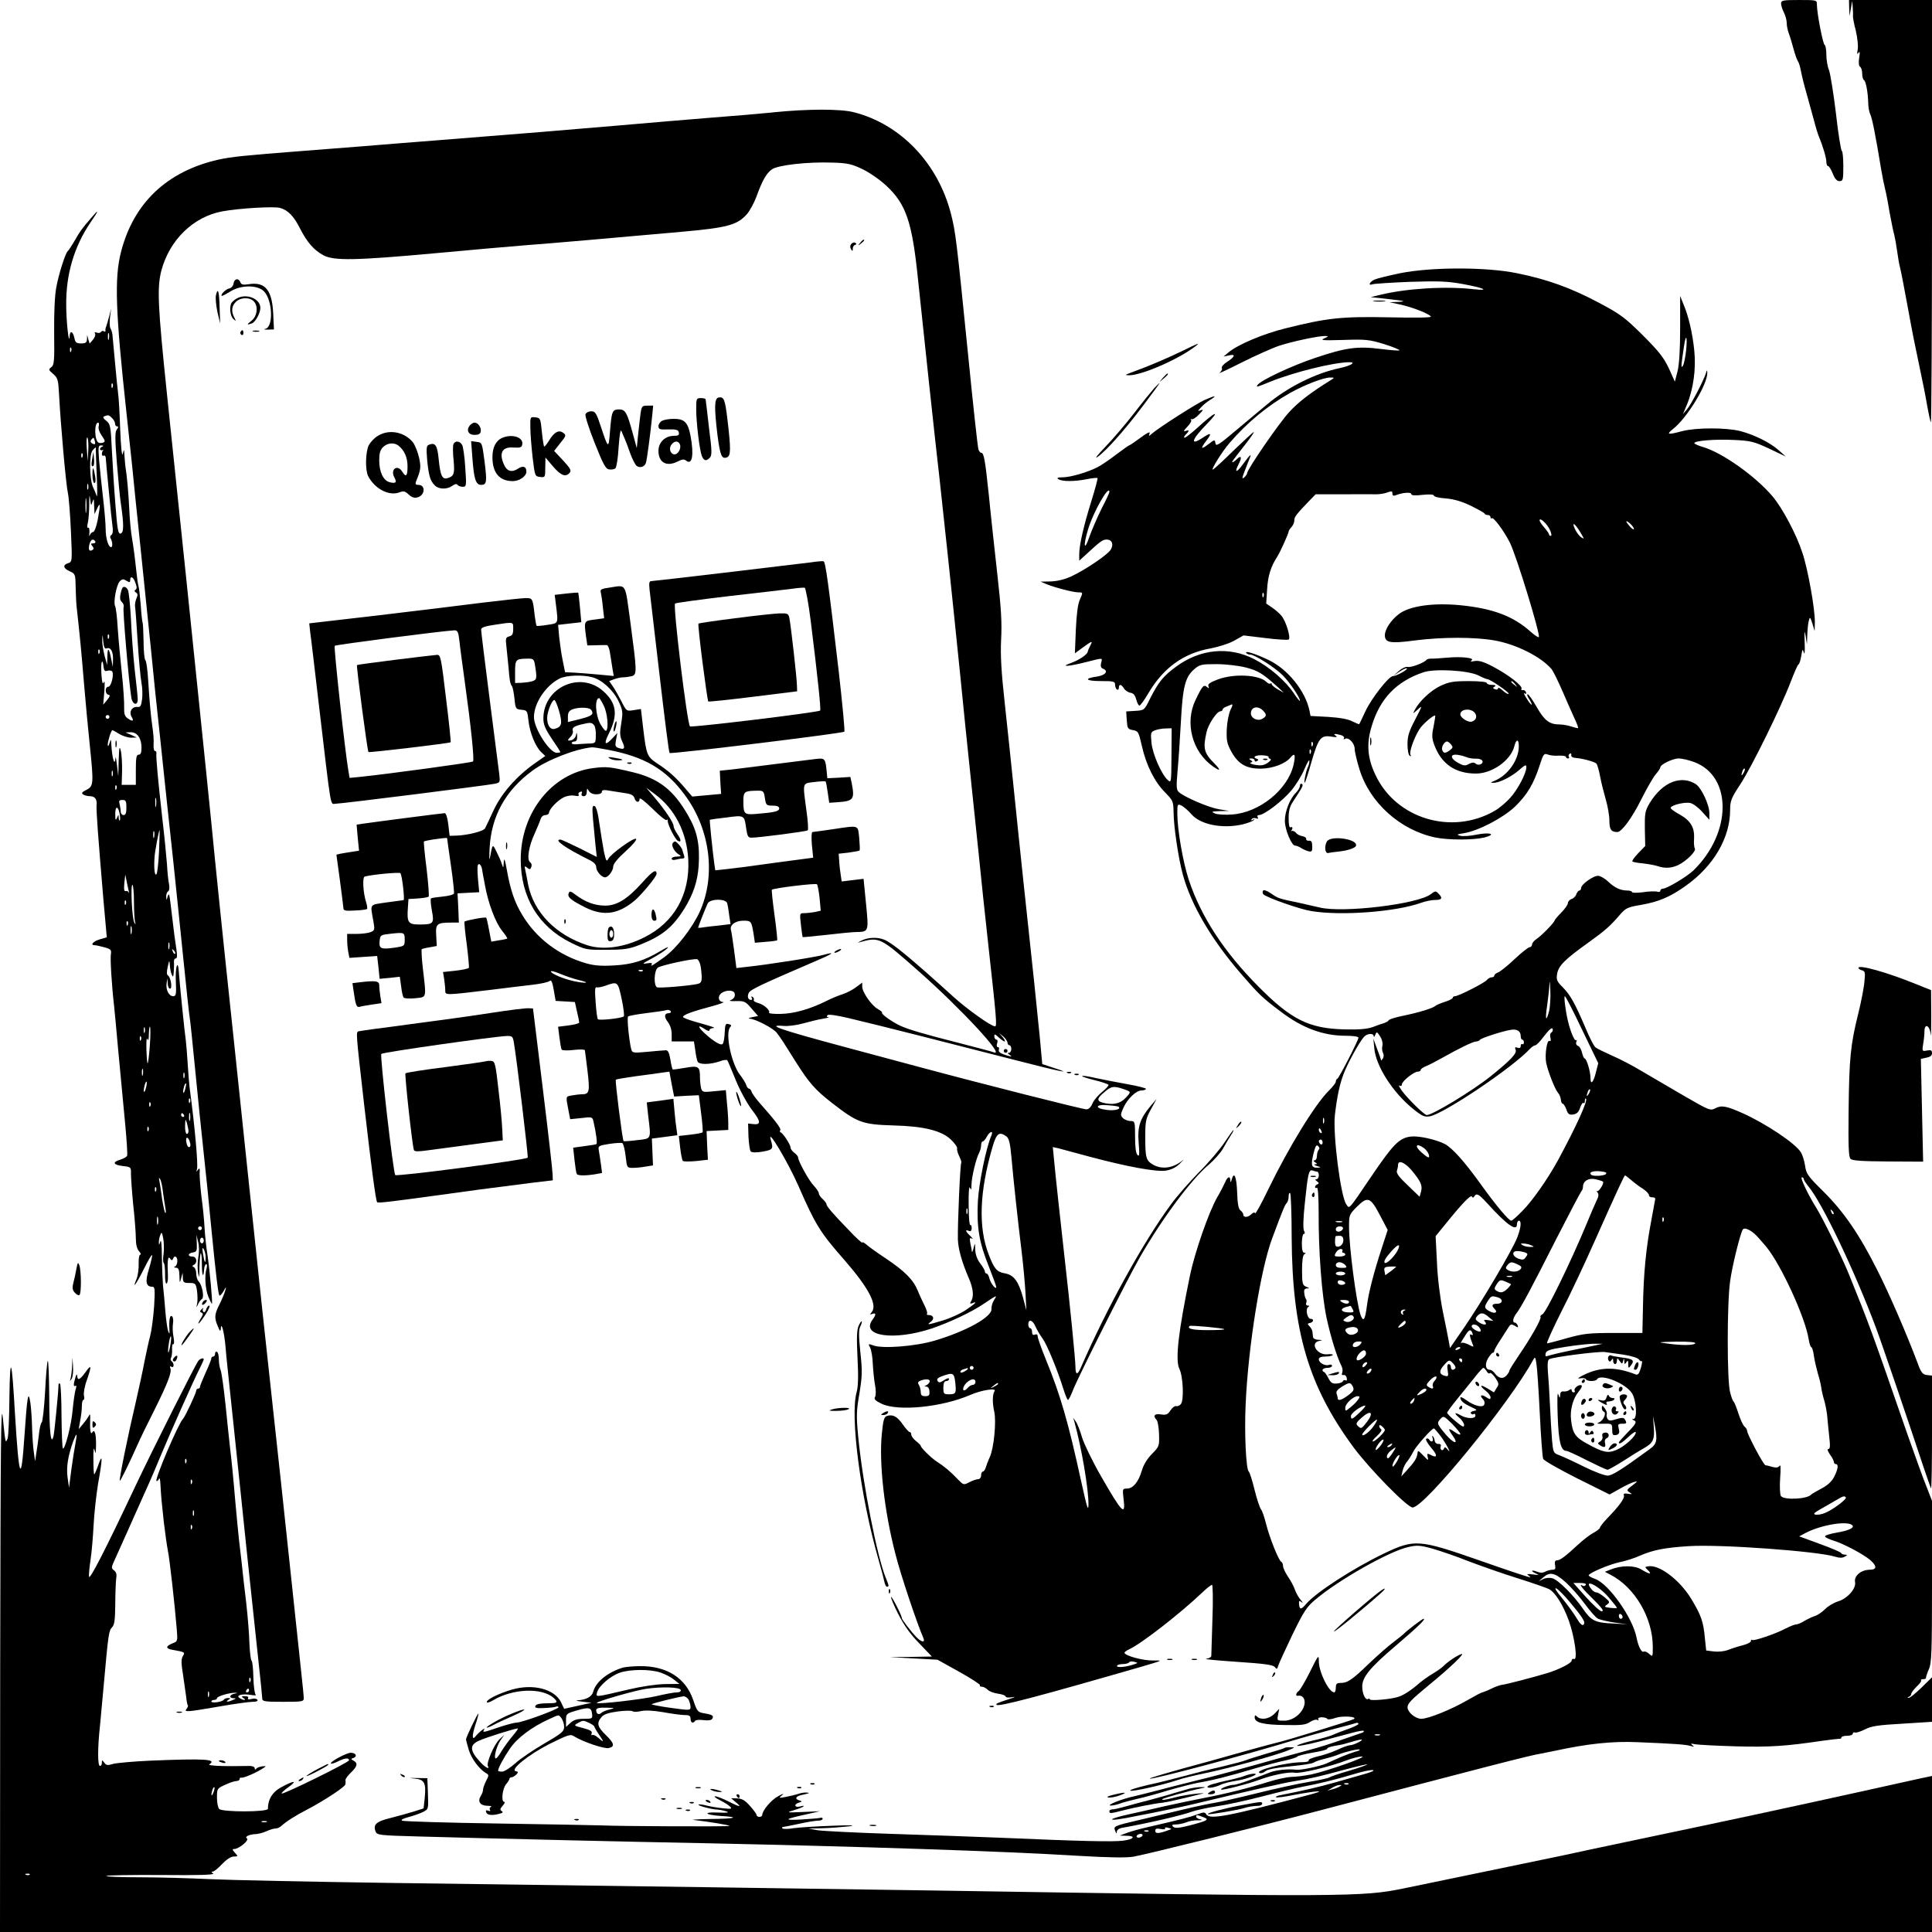 <?xml version="1.0" standalone="no"?>
<!DOCTYPE svg PUBLIC "-//W3C//DTD SVG 20010904//EN"
 "http://www.w3.org/TR/2001/REC-SVG-20010904/DTD/svg10.dtd">
<svg version="1.0" xmlns="http://www.w3.org/2000/svg"
 width="1024pt" height="1024pt" viewBox="0 0 1024 1024"
 preserveAspectRatio="xMidYMid meet">
<g transform="translate(0,1024) scale(0.1,-0.1)"
fill="#000000" stroke="none">
<path d="M9440 10221 c0 -10 7 -32 15 -47 8 -16 15 -41 15 -56 0 -15 5 -39 11
-55 6 -15 17 -52 25 -82 8 -30 19 -60 23 -65 5 -6 12 -29 16 -51 4 -22 17 -76
30 -120 12 -44 30 -109 40 -145 9 -36 21 -74 26 -85 19 -45 39 -111 39 -132 0
-13 4 -23 9 -23 5 0 16 -18 25 -40 11 -28 22 -40 36 -40 18 0 20 7 20 80 0 44
-4 80 -8 80 -4 0 -19 89 -31 198 -13 108 -30 212 -37 231 -8 18 -14 55 -14 81
0 27 -4 50 -9 52 -9 3 -41 168 -41 213 0 25 0 25 -95 25 -86 0 -95 -2 -95 -19z"/>
<path d="M9801 10198 l2 -43 7 40 7 40 3 -35 c1 -19 2 -39 1 -44 -1 -6 5 -41
15 -78 9 -39 14 -83 10 -101 -4 -23 -3 -28 4 -17 7 11 9 3 4 -26 -4 -26 -2
-44 5 -48 6 -4 11 -20 11 -36 0 -16 4 -31 9 -34 11 -7 21 -63 23 -121 0 -22 5
-48 10 -59 10 -19 27 -102 59 -296 6 -36 15 -81 20 -100 5 -19 16 -75 24 -125
9 -49 20 -103 25 -120 4 -16 11 -55 15 -85 4 -30 11 -71 16 -90 5 -19 22 -107
38 -195 35 -190 33 -177 66 -335 15 -69 33 -160 40 -204 8 -43 16 -81 19 -84
3 -3 6 499 6 1116 l0 1122 -220 0 -220 0 1 -42z"/>
<path d="M4095 9644 c-71 -7 -220 -20 -330 -28 -110 -9 -328 -27 -485 -41
-268 -23 -521 -44 -980 -80 -107 -8 -276 -22 -375 -30 -99 -8 -243 -19 -320
-25 -311 -24 -378 -31 -447 -46 -274 -62 -451 -231 -517 -491 -35 -136 -29
-316 29 -848 11 -99 24 -225 30 -280 5 -55 25 -248 44 -430 19 -181 44 -427
56 -545 11 -118 32 -318 46 -445 13 -126 31 -293 39 -370 8 -77 24 -223 35
-325 11 -102 33 -320 50 -485 17 -165 32 -311 35 -325 3 -14 16 -142 30 -285
14 -143 34 -341 45 -440 11 -99 29 -277 40 -395 25 -256 37 -350 43 -357 3 -2
13 8 22 24 15 26 15 26 9 3 -4 -14 -17 -46 -30 -72 -28 -55 -29 -73 -9 -119
10 -25 14 -28 15 -14 2 46 18 -13 25 -90 3 -44 18 -181 31 -305 13 -124 31
-295 40 -380 17 -169 73 -699 104 -986 11 -99 20 -188 20 -197 0 -15 14 -17
110 -17 101 0 110 1 110 19 0 11 -7 79 -15 153 -8 73 -35 327 -60 563 -25 237
-63 592 -85 790 -46 422 -75 689 -130 1215 -22 212 -58 554 -80 760 -66 619
-98 934 -119 1150 -11 113 -41 403 -66 645 -25 242 -54 526 -65 630 -24 229
-45 432 -105 1005 -49 471 -53 565 -30 655 43 163 170 287 325 315 88 16 272
27 304 18 41 -11 74 -44 106 -109 38 -74 74 -115 124 -142 56 -30 169 -28 596
11 184 17 398 36 475 42 148 11 454 38 824 71 248 22 298 36 350 94 16 19 38
60 50 92 30 83 52 124 82 145 31 23 191 41 323 36 77 -2 101 -8 156 -34 36
-17 93 -56 126 -87 106 -98 138 -191 169 -492 28 -269 94 -886 115 -1065 21
-190 62 -572 110 -1045 16 -165 39 -385 50 -490 11 -104 31 -298 45 -430 13
-132 38 -366 55 -520 41 -370 45 -415 34 -415 -21 0 -147 90 -220 156 -235
213 -327 288 -369 304 -37 14 -85 12 -120 -6 -16 -8 -22 -12 -12 -9 109 30
108 31 322 -158 219 -194 455 -448 393 -425 -8 4 -86 24 -174 47 -205 52 -281
75 -324 95 -43 20 -101 62 -95 68 3 3 -7 11 -21 19 -33 17 -84 90 -84 119 l0
22 -32 -24 c-18 -14 -51 -31 -73 -38 -22 -7 -61 -23 -86 -36 -86 -43 -172 -67
-241 -68 -36 -1 -64 2 -62 6 8 13 -29 45 -59 52 -15 4 -25 11 -22 16 3 5 0 12
-6 16 -8 4 -9 3 -5 -4 4 -7 3 -12 -3 -12 -17 0 -22 19 -12 38 9 17 61 42 359
170 85 36 102 49 41 32 -37 -12 -307 -54 -405 -64 l-61 -7 -12 93 c-7 51 -14
100 -17 109 -7 26 23 49 66 49 42 0 43 -2 55 -76 l6 -41 57 5 c31 2 59 6 61 8
2 2 -4 62 -14 134 -10 72 -16 132 -14 134 10 9 233 36 239 29 4 -4 10 -38 14
-74 l6 -66 -31 -7 c-17 -3 -43 -6 -56 -6 -25 0 -25 -1 -18 -62 4 -35 8 -64 9
-65 1 -1 58 4 127 12 68 8 140 15 159 15 64 1 65 2 50 150 l-13 132 -58 -7
-58 -7 -5 34 c-3 18 -7 51 -8 73 l-3 40 53 6 c29 4 55 9 58 11 2 3 1 32 -2 66
-8 71 3 68 -139 47 -55 -8 -104 -15 -109 -15 -5 0 -6 -30 -3 -68 l7 -68 -203
-27 c-111 -16 -228 -31 -259 -34 l-57 -6 -5 34 c-9 64 -26 232 -24 234 2 1 41
7 88 12 96 13 95 13 105 -59 6 -40 10 -48 28 -48 38 0 292 33 298 39 4 3 1 51
-7 106 -20 151 -23 142 42 150 31 4 57 5 60 3 2 -3 7 -29 11 -58 l8 -55 45 3
c84 6 91 15 74 102 l-7 32 -61 -4 -61 -3 -3 30 c-7 76 -9 78 -60 72 -26 -3
-137 -17 -247 -31 -110 -14 -213 -27 -230 -28 l-30 -3 3 -62 4 -61 -77 -7 -76
-7 -37 43 c-48 57 -88 93 -148 132 -55 37 -58 45 -75 186 l-12 103 -38 -6
c-38 -6 -39 -6 -65 46 -15 29 -35 65 -46 80 l-19 28 26 10 c14 5 36 10 48 10
12 0 32 3 45 6 29 8 28 23 -6 279 -31 224 -18 204 -115 190 -38 -5 -47 -10
-43 -23 2 -9 8 -44 11 -78 l7 -61 -51 -7 c-56 -7 -56 -7 -45 -90 l7 -47 46 1
c25 1 51 1 57 1 7 -1 15 -22 18 -48 4 -27 10 -63 13 -82 l6 -34 -84 8 c-46 4
-104 9 -129 10 l-45 2 -12 59 c-7 33 -15 89 -19 125 l-6 67 61 7 62 7 -7 77
c-4 42 -8 77 -9 79 -2 2 -30 0 -64 -4 l-61 -7 7 -56 c12 -99 14 -94 -46 -103
-30 -5 -56 -7 -57 -5 -2 2 -6 26 -10 53 -10 92 -11 94 -47 94 -17 0 -120 -11
-227 -24 -107 -14 -358 -44 -558 -68 l-363 -42 5 -46 c4 -25 24 -198 46 -385
68 -575 59 -525 89 -525 30 0 802 97 844 106 28 6 28 8 23 52 -3 26 -26 205
-51 398 -25 193 -45 358 -45 367 0 11 20 18 75 26 100 15 95 16 95 -23 0 -26
-5 -35 -21 -39 -19 -5 -20 -11 -15 -54 3 -26 8 -75 11 -108 6 -74 8 -87 19
-103 4 -7 10 -37 13 -67 5 -52 7 -54 37 -57 30 -3 31 -5 37 -58 7 -64 37 -138
68 -167 l21 -20 -57 -40 c-96 -68 -175 -158 -217 -248 -20 -44 -41 -87 -45
-95 -8 -16 -92 -37 -152 -39 l-36 -1 -7 60 c-4 35 -12 60 -19 60 -11 0 -366
-46 -435 -56 l-32 -5 6 -69 7 -69 -39 -6 c-22 -3 -48 -8 -60 -10 l-21 -5 18
-132 c10 -73 18 -141 19 -150 0 -15 9 -17 60 -14 33 1 62 5 65 8 3 2 1 18 -4
34 -17 52 -21 135 -8 138 41 11 183 24 189 18 9 -9 24 -141 17 -143 -2 0 -42
-6 -89 -12 -95 -14 -88 -4 -71 -100 8 -46 7 -49 -16 -58 -13 -5 -47 -9 -74 -9
l-49 0 0 -34 c0 -18 3 -47 6 -63 l6 -30 73 5 74 5 7 -61 6 -60 54 5 53 6 7
-50 c3 -28 9 -55 13 -60 3 -5 30 -7 61 -4 63 7 60 -5 41 160 -6 52 -8 97 -6
100 3 2 22 7 42 10 l38 7 -3 55 c-4 63 3 69 82 69 l38 0 -3 78 -4 77 57 3 58
3 -7 74 c-4 53 -3 75 5 75 7 0 13 -10 16 -22 2 -13 9 -52 16 -88 17 -96 56
-200 91 -243 17 -21 29 -40 28 -42 -2 -1 -22 -6 -45 -9 l-40 -7 -12 62 c-6 34
-13 63 -15 65 -4 5 -108 -14 -115 -21 -2 -2 3 -57 12 -121 8 -64 13 -120 11
-124 -3 -4 -35 -11 -71 -15 l-66 -7 6 -36 c3 -21 6 -48 6 -61 0 -27 -5 -27
245 3 72 9 168 21 214 26 47 5 90 15 95 21 8 7 14 -7 21 -48 l10 -58 51 -3 51
-3 11 -50 c7 -28 12 -54 12 -59 0 -4 -25 -11 -56 -15 l-56 -7 7 -56 c4 -32 9
-61 12 -65 3 -5 32 -6 64 -2 33 4 59 3 59 -2 1 -4 7 -54 14 -110 13 -109 10
-123 -30 -123 -12 0 -36 -3 -53 -6 -35 -7 -33 0 -15 -95 l6 -31 59 6 c55 7 59
6 64 -16 14 -59 22 -119 16 -122 -3 -2 -32 -7 -65 -11 l-58 -8 7 -66 c4 -36 9
-69 12 -73 5 -10 45 -10 96 -2 l38 7 -6 46 c-4 25 -8 58 -11 72 -5 25 -2 27
55 36 33 5 65 7 70 4 5 -4 13 -34 17 -69 7 -61 7 -62 38 -62 17 0 48 3 69 7
l38 6 -3 71 -3 71 68 9 67 9 -4 31 c-3 17 -8 60 -11 96 l-6 66 -71 -10 -70 -9
7 -66 c16 -133 20 -125 -58 -134 -38 -5 -70 -7 -72 -5 -6 6 -46 321 -41 325 2
3 51 11 108 19 57 7 119 16 139 19 l37 5 12 -66 13 -66 65 4 66 3 12 -95 c7
-52 10 -98 8 -101 -2 -4 -31 -9 -65 -13 l-61 -7 7 -62 c4 -34 10 -65 14 -70 4
-4 35 -4 70 -1 l63 7 -4 76 -3 76 58 3 57 3 0 37 c0 20 -3 68 -7 106 l-6 68
-62 -6 c-59 -6 -63 -5 -69 16 -3 13 -6 39 -6 58 0 58 -8 63 -80 50 -34 -6 -64
-10 -65 -8 -2 2 -8 26 -12 53 -7 39 -13 50 -27 48 -10 0 -53 -4 -96 -8 -77 -7
-79 -6 -85 16 -11 47 -23 164 -16 171 3 4 47 12 96 18 50 6 97 13 107 16 9 3
19 0 23 -6 3 -5 -1 -10 -9 -10 -25 0 -28 -19 -7 -46 13 -17 21 -41 21 -65 l0
-39 59 0 59 0 7 -46 c3 -26 9 -53 12 -60 7 -18 66 -17 116 0 20 8 39 10 42 6
3 -4 23 -52 45 -106 23 -56 60 -123 85 -156 48 -62 50 -81 7 -76 l-27 3 2 -69
c2 -38 7 -74 12 -79 6 -6 30 -7 63 -1 55 10 58 14 43 64 -20 67 91 -119 146
-244 91 -208 115 -247 244 -394 129 -148 177 -239 145 -277 -11 -13 -10 -14 4
-9 20 8 20 -5 1 -30 -66 -88 110 -114 312 -48 96 33 212 87 278 132 70 47 72
48 54 20 -9 -14 -15 -35 -14 -48 3 -42 -133 -118 -302 -168 -101 -30 -272 -43
-322 -26 -30 11 -31 10 -19 -11 6 -12 13 -51 14 -87 2 -36 7 -86 12 -112 5
-26 5 -53 0 -62 -7 -12 1 -20 34 -36 87 -42 320 -19 472 47 60 26 142 38 127
19 -11 -16 -12 -62 -1 -110 11 -52 -2 -191 -24 -239 -8 -17 -17 -42 -21 -54
-3 -13 -11 -23 -16 -23 -5 0 -9 -9 -9 -20 0 -11 -7 -20 -15 -20 -9 0 -30 -7
-47 -16 -31 -16 -31 -16 -63 17 -39 41 -72 68 -111 93 -29 19 -84 73 -84 83 0
3 -11 14 -25 25 -14 11 -25 26 -25 34 0 8 -4 14 -9 14 -4 0 -21 18 -36 40 -29
42 -53 55 -84 45 -15 -5 -20 -21 -27 -93 -16 -156 13 -413 72 -639 27 -108
114 -367 148 -445 11 -26 -10 -23 -37 5 -25 25 -77 93 -77 100 0 14 -53 117
-57 113 -3 -3 14 -44 38 -91 30 -59 64 -107 111 -155 l67 -70 -112 -2 -112 -1
127 -7 127 -7 115 -64 c63 -35 112 -67 110 -71 -3 -5 2 -8 10 -8 8 0 22 -7 31
-16 8 -9 33 -18 55 -21 22 -3 40 -10 40 -15 0 -5 15 -7 33 -4 22 4 19 1 -13
-9 -67 -22 -73 -25 -68 -31 12 -11 221 44 778 205 105 31 105 31 50 30 -53 -1
-150 26 -150 41 0 4 11 12 24 18 64 29 268 187 391 304 22 21 44 38 49 38 4 0
6 -82 2 -182 -3 -101 -6 -188 -6 -195 0 -6 -12 -13 -27 -15 -16 -2 58 -9 162
-16 149 -10 192 -16 202 -28 10 -13 12 -12 18 8 4 13 38 86 75 164 60 123 75
147 122 186 121 103 391 256 491 278 46 11 63 10 129 -8 41 -12 127 -41 189
-66 63 -24 179 -65 259 -90 80 -25 156 -52 169 -58 34 -18 75 -83 106 -168 31
-87 48 -211 28 -203 -7 3 -13 -1 -13 -8 0 -14 -65 -47 -130 -67 -69 -21 -226
-62 -240 -62 -8 -1 -33 -9 -55 -20 -22 -11 -44 -19 -48 -20 -5 0 -39 -18 -77
-40 -86 -50 -209 -100 -247 -100 -31 0 -73 35 -73 61 1 21 17 38 115 119 115
94 196 173 170 163 -24 -8 -74 -42 -95 -64 -8 -8 -33 -26 -55 -39 -22 -13 -53
-35 -70 -49 -44 -39 -87 -67 -115 -75 -40 -13 -150 -22 -150 -13 0 4 -4 6 -9
2 -14 -8 -31 28 -31 66 0 50 41 100 175 214 122 104 164 145 150 145 -7 0 -92
-65 -105 -80 -3 -3 -27 -23 -55 -44 -27 -20 -86 -72 -130 -114 -89 -86 -113
-102 -150 -102 -20 0 -25 -5 -25 -25 0 -14 -4 -25 -8 -25 -29 0 -81 106 -82
164 0 38 -2 36 -47 -55 -26 -52 -53 -98 -60 -102 -14 -9 -18 -28 -5 -25 25 5
41 -15 36 -45 -9 -46 -59 -87 -107 -87 -39 0 -39 0 -33 31 l6 32 -26 -27 c-28
-28 -72 -34 -92 -14 -9 9 -12 8 -12 -5 0 -27 46 -39 160 -40 87 -2 111 1 133
16 15 10 33 15 39 11 6 -4 8 -3 5 3 -4 6 4 11 18 11 14 0 28 -4 30 -9 3 -4 23
-2 44 6 36 12 119 7 96 -7 -13 -7 -337 -107 -390 -120 -22 -5 -96 -25 -165
-44 -69 -19 -163 -46 -210 -59 -215 -58 -319 -89 -316 -92 7 -8 522 129 776
207 52 15 142 41 200 56 58 15 111 29 118 32 6 2 12 0 12 -5 0 -4 -24 -16 -52
-26 -29 -10 -66 -24 -83 -32 -16 -7 -64 -21 -105 -30 -81 -19 -119 -38 -48
-24 40 7 96 22 252 64 32 9 61 14 64 11 2 -3 -1 -8 -9 -10 -8 -3 -54 -19 -104
-36 -49 -18 -128 -43 -175 -55 -47 -13 -125 -34 -175 -48 -195 -55 -315 -88
-435 -117 -69 -17 -159 -40 -200 -51 -41 -11 -95 -24 -120 -30 -62 -13 -151
-48 -123 -49 12 0 34 5 50 11 15 6 55 16 88 24 33 7 107 27 165 45 58 17 130
35 160 41 73 12 162 34 295 74 61 18 136 38 167 44 32 7 60 16 63 20 2 5 41
14 84 22 44 7 78 16 75 20 -2 4 15 11 38 15 51 9 44 8 93 22 22 7 45 12 50 12
17 -1 -39 -29 -58 -30 -10 0 -42 -11 -70 -25 -29 -13 -76 -29 -105 -35 -29 -7
-50 -16 -46 -21 3 -5 -12 -9 -33 -9 -91 -1 -263 -45 -225 -58 7 -2 21 3 30 11
11 9 57 18 130 25 62 6 118 14 125 20 7 5 35 15 62 21 28 7 59 17 70 22 31 13
107 31 111 26 3 -3 -7 -8 -22 -11 -14 -4 -47 -16 -73 -27 -25 -11 -62 -27 -81
-36 -36 -15 -134 -36 -160 -33 -45 5 -101 -1 -136 -13 -21 -8 -70 -27 -108
-41 -38 -14 -77 -26 -87 -26 -22 0 -73 -19 -67 -25 5 -6 141 29 198 50 71 27
163 45 192 39 29 -6 188 32 276 66 29 11 65 20 80 20 35 0 -181 -76 -268 -95
-36 -7 -83 -13 -106 -13 -22 -1 -76 -12 -120 -26 -105 -33 -228 -64 -344 -86
-52 -10 -147 -30 -210 -44 -63 -15 -149 -34 -190 -43 -41 -9 -79 -20 -84 -24
-11 -9 38 -3 139 18 39 7 102 20 140 28 39 8 111 23 160 35 309 74 477 112
530 120 78 12 136 26 268 62 60 16 111 28 113 26 2 -2 -40 -17 -94 -33 -53
-15 -102 -32 -107 -36 -6 -4 -55 -15 -110 -24 -55 -9 -179 -36 -275 -60 -96
-24 -195 -46 -220 -50 -25 -4 -99 -19 -165 -35 -66 -16 -172 -41 -235 -56
-137 -32 -140 -33 -129 -59 6 -15 8 -16 8 -4 1 11 13 19 34 22 129 23 315 66
362 84 22 8 81 21 132 29 51 7 161 31 245 53 84 22 180 45 213 51 82 15 175
38 272 67 45 14 90 23 100 21 10 -2 -9 -11 -42 -20 -33 -10 -107 -30 -165 -47
-90 -25 -151 -39 -289 -67 -13 -3 -21 -7 -18 -10 2 -3 45 2 93 12 141 26 179
26 79 0 -428 -114 -525 -132 -542 -102 -7 12 -14 12 -48 -1 -37 -14 -83 -26
-265 -68 -36 -8 -83 -21 -105 -29 l-40 -15 32 -1 c55 0 46 -18 -14 -26 -57 -7
-220 -3 -663 16 -124 5 -378 14 -565 20 -187 6 -362 15 -390 19 l-50 9 75 2
c41 1 104 6 140 10 42 6 10 7 -90 3 -85 -3 -177 -9 -205 -13 -27 -5 -54 -5
-58 -1 -4 4 -2 8 5 8 7 1 46 8 86 17 40 9 84 16 98 16 13 0 24 4 24 10 0 5 -6
8 -12 5 -7 -2 -53 -6 -103 -9 -97 -5 -89 2 35 29 l65 15 -90 -4 c-88 -4 -89
-3 -46 10 24 7 47 16 50 20 3 4 -4 3 -16 0 -12 -4 -24 -3 -27 2 -3 6 4 13 17
17 19 6 19 8 5 12 -27 7 -22 22 10 29 43 9 49 12 25 13 -12 1 -32 -3 -45 -8
-13 -4 -41 -11 -63 -15 -38 -7 -39 -7 -20 9 13 10 5 9 -20 -5 -37 -19 -85 -76
-85 -100 0 -5 -7 -10 -15 -10 -8 0 -15 4 -15 10 0 5 -16 27 -35 48 -26 30 -43
39 -67 40 l-33 1 22 -19 c38 -30 26 -30 -34 1 -32 16 -65 29 -73 28 -8 0 3 -9
25 -20 22 -11 46 -26 54 -34 13 -13 8 -14 -40 -9 -30 3 -69 10 -88 15 -19 5
-37 7 -39 4 -5 -5 67 -25 98 -26 14 -1 36 -5 50 -10 18 -6 5 -8 -42 -6 -85 4
-74 -12 11 -18 106 -6 81 -15 -50 -16 -68 -1 -110 -4 -94 -5 86 -10 195 -28
191 -32 -5 -4 -574 -2 -681 3 -33 1 -280 6 -550 10 -269 4 -496 11 -504 15 -8
4 4 11 34 19 27 7 61 19 77 27 29 15 29 15 26 97 l-3 82 -55 1 c-43 1 -46 0
-12 -3 52 -5 61 -23 53 -103 l-6 -55 -53 -17 c-29 -9 -84 -24 -123 -34 -74
-18 -92 -34 -79 -70 8 -21 16 -22 237 -28 504 -14 1073 -27 1533 -36 764 -16
1569 -42 1950 -66 170 -10 261 -11 297 -5 88 17 673 162 988 245 866 228 1121
294 1170 301 17 3 50 10 75 15 174 38 308 52 440 46 191 -8 253 -12 281 -20
19 -6 21 -5 9 4 -12 9 -9 10 15 5 17 -3 113 -8 215 -11 177 -5 268 1 455 29
44 6 86 11 93 11 6 -1 12 2 12 7 0 5 14 9 30 9 17 0 30 5 30 11 0 6 6 9 13 6
6 -2 30 6 52 17 32 17 70 23 198 30 l157 10 0 118 0 118 -56 -55 c-31 -30 -61
-55 -68 -54 -7 0 -7 2 2 6 6 2 12 9 12 15 0 6 13 23 29 39 16 15 27 30 23 33
-3 3 2 6 11 6 10 0 16 3 15 8 0 4 6 24 15 44 15 33 17 89 17 465 l0 428 -31
80 c-18 44 -62 168 -100 275 -192 554 -200 576 -311 850 -36 88 -135 289 -170
346 -43 68 -89 164 -78 164 5 0 10 -4 10 -9 0 -5 11 -22 24 -38 73 -87 243
-442 358 -748 30 -79 172 -496 249 -729 22 -66 42 -122 44 -125 3 -2 5 131 5
297 l0 301 -27 3 c-23 3 -31 12 -51 68 -57 151 -149 364 -213 490 -95 189
-178 309 -285 415 -83 82 -91 94 -97 138 -4 26 -14 58 -23 71 -30 47 -186 151
-306 205 -88 39 -113 44 -146 27 -27 -14 -32 -12 -167 66 -77 45 -178 104
-224 131 -46 28 -117 65 -157 82 -40 18 -80 37 -88 44 -8 6 -31 51 -51 99 -58
136 -82 178 -121 218 -32 32 -36 40 -31 72 7 43 41 77 167 167 89 64 116 88
167 148 30 34 40 39 112 51 95 17 153 42 236 101 148 105 235 255 235 402 0
48 6 63 54 136 61 93 217 411 267 543 19 49 37 91 41 92 5 2 11 22 15 45 6 38
7 40 14 17 4 -14 6 10 4 55 -2 60 -1 69 5 35 l7 -45 2 50 c1 28 4 61 8 75 6
22 7 21 19 -15 l12 -40 1 48 c1 67 -36 278 -66 367 -32 99 -107 239 -159 300
-91 107 -266 231 -369 261 -25 7 -45 17 -45 20 0 13 110 22 210 17 90 -4 107
-9 187 -46 l88 -42 -37 33 c-46 41 -128 82 -204 102 -75 19 -233 19 -307 0
-79 -21 -87 -19 -50 11 75 58 184 238 182 299 -1 16 -2 15 -8 -5 -13 -40 -77
-163 -100 -190 l-21 -25 21 50 c34 82 49 190 39 286 -9 93 -31 185 -58 248
l-17 42 0 -173 c0 -115 -5 -191 -14 -227 l-14 -54 -32 71 c-27 57 -53 90 -139
176 -95 94 -118 111 -233 172 -147 78 -271 123 -434 156 -162 33 -451 33 -617
0 -62 -13 -124 -28 -137 -34 -26 -12 -36 -34 -11 -25 8 3 97 9 198 13 152 5
199 3 278 -11 115 -21 152 -38 60 -28 -149 17 -358 4 -495 -30 l-50 -12 100
-11 c80 -9 90 -12 50 -14 l-50 -2 60 -13 c65 -15 149 -48 159 -63 3 -6 -81 -7
-222 -4 -251 5 -327 -3 -547 -58 -119 -29 -258 -88 -305 -129 l-25 -21 28 6
c37 9 34 -6 -9 -34 -19 -12 -32 -27 -28 -33 3 -6 -2 -17 -12 -25 -11 -8 43 17
118 55 76 38 166 78 200 89 71 23 209 52 242 51 19 -1 18 -2 -6 -13 -23 -10
-5 -11 102 -8 119 4 137 2 216 -22 47 -15 84 -30 81 -33 -3 -3 -47 1 -98 7
-122 16 -185 8 -348 -47 -123 -41 -292 -120 -306 -144 -8 -13 -6 -12 66 17
125 51 339 104 422 104 37 0 5 -19 -51 -31 -127 -26 -278 -101 -388 -194 -27
-22 -98 -82 -159 -133 -95 -80 -110 -90 -113 -72 -3 21 -4 21 -38 -5 -41 -31
-43 -24 -8 22 29 38 22 42 -21 13 -71 -47 -60 -10 23 74 75 78 42 64 -51 -21
-32 -29 -63 -53 -68 -53 -6 0 -3 7 5 16 21 20 20 28 -1 19 -12 -4 -9 4 10 23
15 15 24 32 20 37 -5 4 -3 6 2 3 6 -3 24 8 40 25 22 22 25 28 11 23 -20 -7
-20 -7 0 15 10 12 33 30 49 40 38 24 28 24 -28 0 -42 -18 -241 -145 -281 -179
-18 -16 -19 -16 -13 1 4 11 -12 4 -48 -23 -30 -22 -56 -40 -59 -40 -3 0 -35
-23 -71 -50 -36 -28 -80 -57 -97 -66 -53 -27 -141 -53 -183 -54 -30 0 -36 -3
-25 -10 20 -13 84 -13 150 0 29 6 55 8 57 6 2 -2 -12 -56 -32 -120 -41 -131
-65 -235 -65 -284 l0 -34 33 30 c79 73 91 82 112 82 30 0 39 -27 21 -55 -19
-28 -136 -107 -210 -141 -35 -16 -74 -25 -108 -26 l-53 -1 33 -14 c45 -18 141
-43 169 -43 23 0 23 0 7 -37 -12 -26 -18 -78 -22 -162 l-5 -124 34 25 c57 42
63 44 48 17 -7 -13 -13 -28 -14 -33 0 -14 -47 -46 -91 -61 -58 -21 -11 -18 80
5 96 24 89 25 82 -4 -4 -16 -1 -26 9 -30 32 -12 15 -35 -30 -42 -73 -10 -62
-24 19 -24 69 0 76 -2 76 -19 0 -11 5 -23 10 -26 6 -3 10 1 10 9 0 22 13 20
27 -3 7 -11 22 -21 35 -23 15 -2 24 -13 30 -35 5 -18 12 -33 17 -33 5 0 27 30
49 68 79 133 186 210 328 235 45 9 99 26 127 42 l48 27 115 -14 c63 -8 119
-11 124 -8 13 8 -14 97 -38 126 -9 11 -31 31 -49 43 l-32 22 5 77 c4 70 20
120 54 172 15 23 60 123 60 133 0 4 7 15 15 23 8 9 15 24 15 35 0 19 8 30 77
102 l36 37 146 0 c80 1 160 0 177 0 17 0 43 4 58 10 21 8 26 7 26 -6 0 -11 5
-14 18 -9 35 14 82 18 82 6 0 -7 19 -9 60 -4 38 4 60 2 60 -4 0 -6 29 -13 64
-15 44 -4 84 -16 132 -39 38 -19 71 -37 72 -41 2 -5 10 -8 18 -8 8 0 14 -5 14
-12 0 -6 3 -8 6 -5 9 9 65 -67 96 -128 35 -69 164 -492 154 -502 -3 -3 -23 10
-44 29 -91 82 -200 123 -372 140 -145 14 -270 -4 -326 -47 -42 -32 -74 -81
-74 -112 0 -40 29 -45 157 -28 144 19 322 19 426 0 113 -20 244 -86 299 -150
10 -11 36 -65 60 -120 24 -55 52 -120 64 -145 12 -25 20 -47 18 -49 -1 -2 -17
2 -35 8 -18 6 -46 11 -63 11 -53 0 -80 20 -121 92 -21 37 -43 68 -48 68 -5 0
-2 -12 8 -26 9 -14 15 -27 13 -29 -2 -2 -14 12 -26 32 -13 19 -18 32 -12 28 8
-5 11 -3 8 6 -3 8 -11 13 -17 11 -7 -1 -10 2 -7 7 9 14 -70 75 -150 117 -51
27 -76 34 -99 30 -19 -4 -25 -3 -16 3 21 14 -53 22 -129 15 -36 -3 -74 -6 -85
-5 -11 0 -22 -3 -25 -7 -11 -15 -83 -42 -99 -37 -9 2 -29 -6 -46 -21 l-30 -26
33 22 c18 12 36 20 39 17 6 -6 -56 -41 -75 -41 -22 -1 -114 -119 -145 -186
-17 -36 -31 -66 -33 -68 -1 -2 -17 5 -36 14 -22 12 -65 20 -128 24 l-94 5 -6
30 c-22 103 -114 217 -215 266 -71 34 -128 52 -120 38 4 -5 13 -9 22 -9 23 0
130 -68 170 -108 37 -36 93 -119 93 -136 0 -5 -14 11 -31 37 -45 68 -132 143
-213 184 -134 68 -286 53 -413 -41 -67 -49 -93 -81 -138 -170 -30 -61 -30 -61
-78 -64 l-48 -3 3 -47 c3 -43 5 -47 33 -52 28 -5 30 -10 47 -84 23 -102 67
-190 123 -246 41 -42 44 -48 45 -101 0 -79 26 -251 50 -338 45 -161 151 -341
307 -522 97 -112 114 -128 211 -201 114 -87 225 -128 344 -128 38 0 68 -4 68
-10 0 -14 -103 -214 -112 -218 -5 -2 -8 -9 -8 -15 0 -7 -17 -28 -36 -47 -74
-73 -214 -301 -324 -528 -35 -73 -66 -129 -68 -123 -2 7 -9 5 -19 -4 -17 -18
-43 -20 -43 -4 0 7 -7 17 -15 23 -11 8 -16 35 -18 96 -3 83 -16 114 -29 68 -4
-16 -6 -18 -7 -5 -1 26 -15 21 -28 -10 -7 -16 -25 -51 -41 -78 -45 -78 -119
-291 -145 -415 -62 -301 -79 -449 -56 -496 20 -40 25 -170 7 -187 -7 -8 -18
-12 -25 -10 -6 2 -20 -8 -29 -22 -15 -23 -23 -26 -51 -22 -34 6 -44 -8 -23
-29 6 -6 12 -40 13 -76 2 -63 1 -65 -38 -105 -26 -26 -45 -59 -54 -90 -17 -58
-46 -93 -78 -93 -24 0 -24 -2 -18 -55 12 -94 -8 -74 -118 118 -46 79 -91 173
-102 208 -10 35 -25 73 -33 84 l-14 20 6 -20 c38 -135 76 -359 75 -440 -1 -40
-8 -15 -39 125 -68 311 -109 454 -186 642 -24 59 -44 115 -44 124 0 10 -5 14
-15 10 -10 -4 -15 1 -15 14 0 11 -4 20 -10 20 -5 0 -10 9 -10 20 0 31 24 24
39 -13 8 -17 24 -45 37 -62 23 -31 80 -170 110 -267 10 -32 21 -58 24 -58 4 0
15 21 25 47 24 65 291 595 356 708 118 206 274 415 366 492 28 24 62 62 75 85
13 24 32 55 42 71 10 15 16 27 13 27 -2 0 -23 -29 -46 -64 -23 -35 -83 -106
-134 -157 -51 -52 -118 -128 -148 -169 -146 -197 -342 -551 -480 -868 -18 -42
-29 -41 -29 3 0 37 -31 347 -55 555 -22 195 -53 479 -59 548 l-6 62 28 -6 c15
-4 90 -24 167 -45 198 -53 351 -81 403 -74 30 5 54 16 76 38 18 18 23 24 12
15 -49 -40 -108 -48 -155 -21 -37 22 -41 35 -41 148 0 81 3 96 30 145 l30 55
-30 -35 c-58 -69 -72 -111 -65 -197 5 -62 4 -76 -6 -65 -9 8 -13 42 -13 96 0
81 -1 84 -24 84 -13 0 -31 7 -40 15 -14 15 -14 20 3 57 21 46 67 90 95 90 10
0 21 3 24 8 2 4 -41 15 -97 25 -56 10 -133 25 -170 33 -91 21 -97 11 -7 -11
38 -9 72 -21 75 -25 2 -4 -13 -21 -34 -38 -21 -17 -44 -44 -51 -61 -8 -20 -20
-31 -32 -31 -20 0 -546 133 -888 225 -113 30 -290 78 -395 106 -343 92 -420
119 -321 111 23 -2 69 4 101 13 33 9 80 21 105 25 25 4 38 8 31 9 -10 0 -11 4
-5 10 5 6 51 -1 114 -16 141 -33 601 -150 885 -223 228 -59 316 -77 199 -40
l-60 20 -12 132 c-13 133 -41 405 -87 828 -13 124 -36 340 -50 480 -14 140
-37 354 -50 475 -18 164 -23 249 -19 335 5 88 0 169 -20 345 -14 127 -35 316
-45 420 -20 189 -26 225 -41 225 -4 0 -11 8 -14 17 -4 9 -29 240 -56 512 -61
606 -65 639 -90 738 -69 268 -267 475 -515 538 -72 18 -243 18 -430 -1z m4842
-1259 c-4 -36 -11 -73 -17 -83 -11 -18 -11 -6 6 106 10 66 18 50 11 -23z
m-1881 -158 c-111 -69 -173 -117 -222 -170 -54 -58 -224 -305 -224 -325 0 -5
-7 -15 -16 -23 -12 -10 -12 -4 4 37 11 27 23 58 27 69 10 24 -1 14 -39 -38
-33 -45 -45 -43 -21 3 19 36 14 50 -10 26 -9 -9 -19 -16 -22 -16 -6 0 -6 1 66
93 29 37 50 67 46 67 -3 0 -51 -44 -106 -97 -55 -54 -105 -100 -110 -102 -14
-4 49 96 86 139 94 110 205 201 324 268 77 43 176 81 211 81 23 0 24 -1 6 -12z
m-1176 -595 c0 -4 -18 -43 -41 -87 -22 -44 -51 -111 -65 -150 -27 -80 -34 -51
-8 36 27 93 114 246 114 201z m2334 -199 c9 -18 11 -33 6 -33 -6 0 -10 3 -10
8 0 4 -11 20 -25 36 -14 16 -25 33 -25 38 0 18 39 -17 54 -49z m446 4 c0 -6
-9 -1 -20 11 -11 12 -20 24 -20 28 0 4 9 -1 20 -11 11 -10 20 -23 20 -28z
m-281 -23 c18 -31 19 -33 2 -22 -10 6 -25 26 -34 45 -19 43 2 28 32 -23z
m-1682 -336 c-3 -8 -6 -5 -6 6 -1 11 2 17 5 13 3 -3 4 -12 1 -19z m-4262 -235
c3 -32 17 -134 30 -228 31 -224 50 -404 42 -411 -6 -6 -457 -67 -593 -81 l-61
-6 -6 34 c-18 103 -79 661 -73 666 5 6 563 78 632 82 19 1 23 -6 29 -56z m400
-125 c12 -74 11 -81 -15 -89 -14 -4 -40 -7 -57 -8 l-33 -1 0 59 c0 65 4 69 62
70 34 1 38 -2 43 -31z m3769 -16 c65 -17 88 -31 170 -105 l31 -29 -32 18 c-18
10 -33 23 -33 28 0 5 -3 7 -6 3 -4 -3 -13 0 -21 8 -38 39 -172 46 -258 14 -42
-16 -55 -25 -50 -36 4 -13 3 -13 -8 -4 -17 14 -24 7 -60 -68 -59 -121 -19
-276 93 -354 39 -27 42 -20 7 16 -56 56 -62 80 -42 167 9 41 54 109 73 110 6
0 12 4 12 9 0 5 8 11 18 15 9 3 22 9 29 12 8 3 6 -7 -5 -28 -9 -19 -18 -63
-20 -103 -2 -61 1 -76 25 -120 37 -66 80 -90 158 -89 61 1 127 26 154 58 24
29 29 17 17 -38 -31 -132 -181 -253 -326 -263 -36 -3 -76 0 -90 5 -22 10 -20
11 25 13 l50 1 -55 9 c-53 9 -178 62 -211 90 -14 12 -15 27 -8 109 5 52 13
172 18 265 10 188 23 238 73 280 27 23 38 25 116 25 49 0 117 -8 156 -18z
m1230 -41 c23 -12 46 -21 50 -21 14 0 118 -71 112 -77 -3 -4 -17 4 -31 17 -14
13 -25 18 -25 12 0 -6 -7 -9 -16 -5 -13 5 -13 7 -2 14 9 6 4 9 -14 9 -16 0
-28 5 -28 10 0 6 -39 10 -96 10 -81 0 -103 -4 -149 -25 -52 -25 -111 -80 -136
-127 -12 -23 -12 -23 16 2 25 23 24 20 -14 -53 -33 -63 -41 -88 -41 -132 0
-30 5 -57 12 -61 7 -4 8 -3 4 5 -9 13 19 92 48 137 18 28 76 77 83 71 1 -2 -3
-28 -9 -59 -10 -47 -9 -62 5 -99 38 -99 111 -149 220 -149 86 0 184 70 203
144 10 40 24 41 24 1 0 -73 -58 -155 -130 -184 -21 -8 -22 -10 -5 -10 30 -1
97 32 138 69 31 27 37 29 37 14 0 -32 -46 -120 -86 -163 -20 -23 -57 -54 -81
-68 -227 -132 -524 -43 -633 190 -43 90 -48 166 -20 258 44 147 132 238 275
286 60 20 234 10 289 -16z m-4693 -11 c51 -14 111 -70 138 -128 22 -47 23 -56
14 -114 -9 -52 -8 -69 4 -96 18 -38 14 -47 -17 -37 -19 6 -21 12 -15 43 l7 37
-26 -28 c-39 -42 -48 -32 -19 25 50 99 41 163 -31 226 -122 107 -315 18 -316
-145 0 -33 9 -55 45 -109 25 -36 45 -68 45 -70 0 -2 -9 -4 -19 -4 -38 0 -121
129 -121 189 0 73 61 166 135 204 34 18 123 22 176 7z m4890 -37 c13 -16 12
-17 -3 -4 -10 7 -18 15 -18 17 0 8 8 3 21 -13z m-4831 -113 c19 -38 27 -119
13 -133 -3 -4 -17 11 -30 34 -28 49 -32 139 -7 139 2 0 13 -18 24 -40z m-236
-31 c18 -65 13 -82 -24 -92 -23 -6 -40 18 -40 58 0 31 25 95 38 95 5 0 16 -27
26 -61z m160 15 c9 -3 16 -14 16 -23 0 -11 -18 -20 -65 -32 l-65 -16 0 29 c0
20 6 31 23 38 26 10 69 12 91 4z m3570 -10 c21 -21 20 -31 -4 -44 -25 -14 -60
3 -60 29 0 34 36 43 64 15z m1120 -9 c17 -18 12 -41 -11 -49 -19 -8 -63 19
-63 38 0 27 50 34 74 11z m-4665 -69 c6 -7 10 -32 9 -55 -1 -41 -1 -41 -42
-42 -23 -1 -51 -3 -63 -4 -13 -1 -23 2 -23 6 0 5 7 9 15 9 10 0 15 9 14 28 -1
21 -3 23 -6 6 -2 -12 -13 -24 -24 -27 -23 -6 -24 -1 -3 20 8 9 13 22 10 29 -6
16 6 25 48 35 46 11 53 10 65 -5z m3060 -162 c-1 -144 -1 -145 -20 -128 -33
30 -80 137 -86 197 -5 53 -4 57 18 66 13 5 39 10 57 10 l32 1 -1 -146z m898
110 c13 -4 20 -11 16 -17 -4 -6 -1 -7 6 -3 18 11 51 -23 51 -53 0 -14 11 -62
25 -107 54 -178 216 -324 403 -363 69 -14 201 -14 259 0 67 17 31 30 -42 15
-33 -7 -71 -9 -85 -6 -22 6 -19 8 20 14 79 14 205 80 269 140 65 63 99 120
131 218 20 62 23 66 43 59 12 -5 39 -8 60 -6 20 1 37 -2 37 -7 0 -4 5 -8 11
-8 5 0 8 4 4 9 -3 5 -1 13 5 16 6 4 9 1 8 -7 -2 -8 7 -14 22 -15 38 -3 101
-20 111 -30 5 -5 14 -36 20 -69 6 -32 20 -87 30 -122 10 -34 19 -84 19 -111 0
-47 9 -61 42 -61 23 0 77 73 128 175 30 60 65 120 78 134 12 14 22 29 22 34 0
15 66 47 97 47 18 0 56 -9 85 -20 200 -77 197 -375 -6 -573 -34 -33 -141 -97
-162 -97 -7 0 -14 -5 -14 -11 0 -6 -8 -8 -17 -5 -10 3 -44 2 -75 -3 -32 -4
-58 -4 -58 1 0 4 -11 8 -24 8 -36 0 -67 14 -101 46 -16 16 -40 30 -53 32 -24
3 -92 -45 -92 -65 0 -7 -4 -13 -9 -13 -5 0 -12 -9 -16 -19 -3 -11 -15 -23 -26
-26 -10 -4 -19 -13 -19 -22 0 -8 -16 -31 -35 -50 -19 -19 -35 -38 -35 -41 -1
-11 -68 -80 -95 -98 -14 -9 -25 -23 -25 -30 0 -8 -6 -14 -12 -14 -7 0 -44 -29
-82 -65 -38 -36 -77 -67 -88 -70 -10 -4 -18 -11 -18 -16 0 -5 -6 -9 -14 -9 -7
0 -19 -6 -25 -14 -13 -16 -151 -86 -169 -86 -7 0 -12 -4 -12 -8 0 -5 -19 -15
-42 -22 -24 -8 -45 -17 -48 -20 -13 -13 -86 -36 -179 -55 -35 -7 -66 -17 -70
-22 -3 -6 -15 -12 -26 -16 -11 -3 -38 -12 -60 -21 -29 -10 -71 -14 -150 -12
-187 5 -281 51 -455 227 -181 182 -304 369 -369 565 -31 94 -61 266 -61 353 0
50 1 51 23 41 12 -7 36 -27 52 -46 49 -56 167 -78 273 -53 26 7 52 16 57 22 7
7 5 7 -4 2 -9 -5 -12 -4 -7 3 4 6 14 8 23 5 11 -4 14 -3 9 5 -4 7 -1 12 7 12
27 0 124 74 170 129 25 29 57 81 71 115 14 33 25 53 26 43 0 -10 -4 -26 -9
-35 -10 -21 -23 -88 -15 -80 3 3 19 53 35 110 37 126 49 142 104 134 28 -5 36
-3 25 4 -17 11 -6 13 27 4z m-150 -56 c-3 -8 -6 -5 -6 6 -1 11 2 17 5 13 3 -3
4 -12 1 -19z m734 6 c11 -14 10 -18 -6 -30 -24 -18 -34 -18 -41 1 -6 15 11 45
26 45 4 0 14 -7 21 -16z m-4469 -28 c194 -37 305 -102 405 -236 137 -182 169
-429 82 -622 -40 -87 -124 -195 -188 -241 -61 -44 -76 -53 -67 -39 5 8 -3 10
-26 6 -28 -5 -23 -1 27 26 33 18 69 41 80 52 13 13 2 9 -30 -10 -88 -53 -153
-74 -251 -79 -68 -4 -105 -1 -150 12 -141 41 -261 131 -335 254 -41 67 -64
134 -83 242 -10 55 -14 65 -16 39 -2 -33 -2 -33 -10 -10 -4 14 -17 43 -28 65
-22 44 -21 45 -36 -35 -3 -14 -3 11 -1 55 9 169 84 306 228 411 74 55 227 115
314 123 6 1 44 -5 85 -13z m3725 -18 c-3 -8 -6 -5 -6 6 -1 11 2 17 5 13 3 -3
4 -12 1 -19z m-223 -20 c-2 -3 1 -8 8 -10 8 -3 2 -11 -14 -22 -20 -13 -36 -15
-65 -10 -21 4 -32 9 -24 12 11 4 11 6 0 13 -11 7 -10 9 4 9 9 0 17 -5 17 -11
0 -5 5 -7 12 -3 9 6 9 9 0 12 -26 8 -10 20 27 19 21 -1 37 -5 35 -9z m1043 1
c15 -7 40 -11 55 -10 15 1 30 -4 34 -10 10 -16 -18 -30 -34 -17 -9 8 -19 8
-36 -1 -19 -11 -29 -10 -53 3 -41 21 -51 46 -18 46 13 0 36 -5 52 -11z m1474
-86 c-12 -20 -14 -14 -5 12 4 9 9 14 11 11 3 -2 0 -13 -6 -23z m-5187 -133 c6
-38 8 -40 41 -40 24 0 35 -5 35 -15 0 -15 -24 -21 -122 -29 -64 -5 -68 -1 -68
69 0 48 6 53 66 54 41 1 42 0 48 -39z m-1684 -214 c0 -3 9 -67 20 -143 11 -75
18 -143 16 -149 -2 -6 -29 -13 -60 -16 -31 -3 -59 -7 -62 -10 -3 -3 -1 -32 5
-64 13 -69 9 -74 -66 -74 -60 0 -67 10 -61 91 l3 44 50 3 c28 2 53 6 57 10 3
4 -2 70 -11 147 -10 77 -16 142 -14 145 2 2 25 7 51 11 67 9 72 9 72 5z m1484
-343 c3 -10 8 -39 11 -65 l7 -46 -58 -7 c-33 -3 -71 -8 -86 -10 -16 -3 -28 -3
-28 -2 0 5 43 113 51 129 14 25 95 26 103 1z m-1709 -194 c0 -33 -1 -34 -55
-42 -71 -10 -82 -5 -78 35 3 32 5 33 58 39 74 8 75 7 75 -32z m1566 -130 c4
-13 7 -41 8 -61 1 -31 -3 -38 -21 -43 -45 -10 -202 -23 -215 -18 -19 7 -17 87
3 104 15 12 188 50 209 45 5 -1 12 -13 16 -27z m-641 -84 c63 -15 37 -19 -30
-5 -55 12 -120 40 -120 51 0 5 21 -1 48 -12 26 -11 72 -27 102 -34z m337 49
c-3 -3 -12 -4 -19 -1 -8 3 -5 6 6 6 11 1 17 -2 13 -5z m4803 -215 c-16 -59
-21 -44 -10 31 5 36 11 85 12 110 1 28 3 18 5 -27 2 -40 -1 -91 -7 -114z
m-4915 66 c10 -47 15 -89 11 -92 -10 -10 -130 -23 -137 -15 -4 4 -9 45 -12 90
-5 64 -4 83 6 79 6 -2 28 2 47 9 64 23 65 22 85 -71z m598 32 c6 -17 -3 -32
-23 -39 -8 -3 6 -5 32 -4 43 1 50 -2 81 -39 l35 -40 -31 -6 c-18 -4 -24 -7
-14 -8 32 -2 126 -51 144 -75 25 -33 35 -49 102 -156 69 -109 101 -146 191
-216 135 -105 161 -114 325 -119 160 -4 254 -27 304 -74 21 -20 36 -41 34 -48
-2 -6 3 -25 11 -41 8 -16 13 -32 11 -34 -6 -6 -20 -329 -18 -409 2 -50 22
-121 58 -204 22 -50 27 -92 15 -116 -11 -19 -10 -21 4 -16 30 12 16 -2 -36
-37 -29 -19 -84 -44 -122 -55 -80 -24 -87 -25 -62 -6 20 15 14 35 -11 35 -9 0
-13 3 -10 6 4 4 -2 23 -12 43 -10 20 -27 56 -37 81 -24 58 -69 103 -169 170
-44 29 -90 62 -102 73 -13 11 -23 16 -23 11 0 -4 -33 25 -72 67 -87 90 -118
126 -118 138 0 4 -9 16 -20 26 -11 10 -20 23 -20 30 0 7 -12 25 -27 41 -27 28
-83 131 -83 150 0 5 -9 16 -20 24 -11 8 -20 21 -20 28 0 15 -39 75 -52 80 -5
2 -6 8 -2 13 5 8 -33 57 -114 148 -17 20 -35 44 -38 54 -3 9 -9 17 -14 17 -5
0 -12 9 -15 20 -4 11 -17 32 -29 48 -49 58 -85 229 -55 259 7 7 5 12 -9 15
-16 5 -19 -1 -21 -46 -1 -28 -6 -55 -11 -59 -9 -11 -52 16 -99 60 -36 34 -32
44 7 17 12 -8 22 -10 22 -5 0 6 8 11 18 12 19 1 4 6 -95 34 -35 10 -63 21 -63
25 0 11 49 29 147 55 48 13 78 24 66 24 -28 1 -31 35 -5 50 24 15 59 13 65 -2z
m4492 -194 l86 -178 -12 -47 c-13 -55 -29 -72 -29 -32 0 34 -21 104 -31 104
-4 0 -10 14 -14 31 -4 17 -13 33 -22 36 -8 3 -12 12 -8 21 3 9 3 13 -1 9 -8
-8 -30 44 -44 103 -13 55 -22 130 -16 130 4 0 45 -80 91 -177z m-325 -34 c0
-11 4 -19 8 -19 5 0 9 -7 9 -15 0 -8 -4 -12 -9 -9 -4 3 -8 -2 -8 -10 0 -10 -6
-13 -17 -9 -13 5 -15 2 -10 -11 8 -19 -25 -54 -133 -141 -95 -76 -307 -205
-338 -205 -13 0 -102 88 -132 129 -13 19 -19 31 -12 27 7 -4 12 -2 12 6 0 17
64 68 84 68 9 0 16 4 16 9 0 5 12 14 28 20 15 6 52 25 82 42 92 52 168 89 184
89 8 0 17 4 20 9 6 9 126 48 166 53 31 5 50 -8 50 -33z m170 32 c0 -6 -4 -12
-9 -15 -5 -3 -7 -16 -3 -28 3 -13 1 -19 -5 -15 -14 9 -26 -73 -18 -116 9 -45
46 -139 62 -158 8 -9 15 -26 16 -38 1 -11 5 -21 10 -21 4 0 13 -14 19 -30 8
-25 15 -30 36 -27 19 3 29 12 37 36 6 18 14 29 18 25 4 -4 7 1 7 11 0 10 3 15
6 12 11 -10 -52 -148 -147 -324 -54 -99 -137 -218 -189 -270 -28 -29 -55 -53
-60 -53 -13 0 -81 81 -160 191 -88 123 -153 195 -193 216 -48 24 -137 44 -180
39 -61 -8 -92 -39 -212 -216 -120 -177 -112 -168 -129 -144 -30 40 -72 370
-61 473 11 95 25 164 47 221 22 56 79 161 106 193 17 20 52 23 53 5 0 -7 4 -4
8 7 7 18 9 18 26 -8 10 -16 15 -36 12 -49 -3 -12 -2 -29 3 -38 5 -9 5 -22 -1
-31 -5 -7 -9 -12 -9 -9 0 3 -9 30 -21 60 l-20 55 5 -52 c9 -94 97 -232 204
-319 48 -39 61 -45 89 -41 73 12 443 260 534 360 9 9 21 17 27 17 5 0 25 20
43 45 33 43 49 55 49 36z m-2905 -61 c4 0 0 10 -11 23 l-19 22 23 -19 c12 -11
22 -25 22 -33 0 -7 5 -13 10 -13 6 0 10 -9 10 -20 0 -11 -6 -20 -12 -20 -9 0
-8 -4 2 -10 20 -13 10 -12 -29 1 -21 7 -30 16 -27 25 3 8 1 14 -5 14 -6 0 -8
9 -4 20 4 11 2 20 -4 20 -6 0 -11 8 -11 17 0 14 3 13 23 -5 13 -12 27 -22 32
-22z m626 -251 c46 -16 46 -15 14 -49 -29 -31 -69 -38 -122 -24 -31 9 -29 23
10 55 36 32 49 34 98 18z m2470 -26 c-12 -20 -14 -14 -5 12 4 9 9 14 11 11 3
-2 0 -13 -6 -23z m-2492 -69 c14 -13 -20 -22 -61 -17 -69 8 -64 32 5 25 28 -2
54 -6 56 -8z m1088 -86 c-3 -7 -5 -2 -5 12 0 14 2 19 5 13 2 -7 2 -19 0 -25z
m-13 -44 c3 -8 2 -12 -4 -9 -6 3 -10 10 -10 16 0 14 7 11 14 -7z m-1749 -21
c-29 -67 -66 -251 -72 -348 -7 -139 6 -219 58 -348 21 -53 39 -102 39 -108 0
-18 -29 18 -36 45 -3 14 -10 26 -15 26 -5 0 -9 5 -9 11 0 6 -11 25 -25 43 -16
21 -25 47 -26 72 -1 38 -2 38 -9 9 -4 -16 -8 -25 -9 -19 0 6 -4 26 -8 44 -5
27 -3 32 8 25 8 -4 4 2 -8 14 -27 25 -29 36 -8 27 10 -4 15 1 15 15 0 11 -3
18 -7 16 -5 -3 -9 45 -9 107 -1 64 2 103 7 91 6 -16 8 -12 8 17 1 41 24 136
40 167 6 11 11 29 11 40 0 12 4 21 8 21 5 0 15 11 22 25 15 28 36 35 25 8z
m79 -6 c14 -11 20 -35 27 -113 10 -115 33 -328 54 -499 8 -66 17 -163 20 -215
l5 -95 -18 68 c-24 87 -49 120 -96 128 -42 7 -57 24 -85 98 -57 145 -50 335
20 574 21 71 35 81 73 54z m1676 -33 c0 -8 -4 -12 -10 -9 -5 3 -10 10 -10 16
0 5 5 9 10 9 6 0 10 -7 10 -16z m-21 -38 c-5 -6 -9 -20 -9 -33 0 -13 -6 -23
-12 -23 -9 0 -8 -4 2 -10 13 -9 13 -10 0 -11 -8 0 -4 -5 10 -9 23 -7 23 -8 3
-9 -32 -1 -36 12 -22 72 10 42 16 52 25 43 8 -7 9 -15 3 -20z m558 9 c11 -8
23 -24 26 -35 6 -22 -4 -19 -40 13 -38 34 -27 51 14 22z m-66 -117 c50 -60 59
-81 51 -113 l-8 -28 -63 61 c-46 43 -62 65 -57 77 3 9 6 23 6 31 0 28 36 13
71 -28z m-500 -8 c5 0 9 -9 9 -20 0 -11 -6 -20 -12 -20 -9 0 -8 -4 2 -11 11
-8 12 -12 3 -16 -7 -2 -13 -9 -13 -14 0 -6 4 -8 10 -4 5 3 9 -45 9 -127 -1
-210 16 -438 42 -563 23 -105 54 -205 80 -257 5 -10 6 -24 3 -33 -4 -10 -2
-15 7 -13 7 2 15 -5 17 -16 2 -11 0 -16 -6 -12 -6 3 -12 1 -14 -4 -2 -6 -16
-12 -32 -13 -24 -2 -33 4 -45 28 -9 17 -19 32 -23 33 -18 8 -6 22 17 22 14 0
25 5 25 11 0 6 -7 8 -16 5 -20 -8 -54 11 -54 29 0 10 11 15 34 15 19 0 37 4
40 8 2 4 -10 6 -28 4 -55 -6 -96 61 -43 71 19 4 18 4 -5 6 -17 0 -29 7 -29 16
-1 8 -2 21 -3 28 -1 6 -7 19 -15 27 -13 13 -12 15 2 18 20 4 23 22 3 22 -17 0
-28 52 -13 62 9 6 8 8 -2 8 -7 0 -11 6 -8 14 3 8 3 17 -1 20 -3 4 -8 18 -9 31
-3 18 1 25 14 26 15 0 14 2 -4 9 -19 8 -22 16 -22 87 0 50 4 80 12 85 9 6 9 8
0 8 -9 0 -13 17 -13 50 0 28 5 50 10 50 7 0 7 6 1 18 -5 11 -4 65 5 147 16
155 21 178 41 171 8 -3 19 -6 24 -6z m1530 -13 c-10 -10 -69 -13 -78 -3 -13
13 10 21 47 18 29 -3 39 -7 31 -15z m135 -32 c16 -14 44 -35 62 -46 17 -11 32
-27 32 -34 0 -7 8 -12 18 -11 9 0 16 -3 15 -9 -1 -5 -11 -59 -22 -120 -27
-142 -40 -276 -43 -450 l-3 -140 -150 0 c-133 0 -161 -3 -248 -27 -55 -16
-103 -28 -107 -28 -5 0 28 73 73 163 46 89 125 257 176 372 128 287 160 355
164 355 2 0 17 -11 33 -25z m-150 -8 c8 -8 -23 -57 -32 -50 -5 4 -4 2 2 -6 9
-10 8 -22 -6 -49 -10 -21 -32 -73 -50 -117 -84 -202 -216 -474 -235 -481 -8
-4 -13 -10 -10 -14 6 -10 -50 -109 -115 -204 -27 -40 -50 -76 -50 -81 0 -5 -7
-16 -16 -26 -18 -20 -42 -15 -62 13 -7 10 -19 18 -26 18 -23 0 -27 30 -9 61
10 16 21 29 25 29 4 0 8 5 8 10 0 6 15 32 33 59 17 26 37 57 43 67 10 16 15
17 33 7 17 -11 19 -10 15 2 -4 8 -10 15 -15 15 -15 0 -10 26 10 51 24 32 70
116 213 399 66 129 124 239 129 245 5 5 9 16 9 24 0 31 29 49 66 41 20 -5 38
-10 40 -13z m-1650 -295 c3 -496 88 -787 327 -1112 86 -116 286 -320 314 -320
63 0 515 554 640 784 9 16 11 13 16 -20 4 -22 12 -140 18 -264 6 -124 14 -232
18 -242 3 -9 84 -55 179 -103 l173 -86 52 29 c29 17 63 33 77 37 22 6 21 4 -8
-18 -31 -23 -32 -26 -15 -37 16 -10 15 -11 -9 -7 -19 3 -25 0 -21 -9 5 -14
-22 -53 -87 -120 -22 -23 -40 -46 -40 -51 0 -4 -15 -17 -34 -27 -19 -10 -54
-37 -79 -60 -70 -65 -98 -86 -114 -86 -11 0 -14 -7 -11 -25 4 -20 1 -25 -14
-25 -11 0 -28 -5 -38 -10 -12 -7 -28 -7 -44 0 -32 12 -35 3 -3 -11 17 -7 14
-8 -18 -4 -29 4 -36 3 -25 -4 8 -6 13 -11 10 -11 -8 0 -111 34 -270 90 -321
112 -343 113 -505 36 -164 -79 -362 -207 -414 -269 -25 -30 -34 -29 -36 3 -1
16 1 18 14 8 9 -7 6 -1 -5 12 -12 14 -26 39 -31 55 -6 17 -22 48 -37 69 -14
21 -26 47 -26 57 0 9 -4 19 -9 21 -13 5 -61 124 -80 199 -9 36 -21 72 -28 80
-6 8 -22 55 -34 104 -12 50 -26 92 -30 95 -15 10 -24 203 -17 355 13 305 80
723 142 885 57 153 66 174 76 184 5 5 10 21 10 35 0 13 3 21 8 17 4 -4 8 -110
8 -234z m968 217 c12 19 23 13 68 -36 105 -116 158 -153 158 -112 0 10 5 19
10 19 15 0 12 -35 -8 -88 -25 -66 -189 -343 -281 -477 l-76 -110 -6 35 c-3 19
-18 91 -32 160 -15 76 -28 179 -31 261 l-7 137 48 59 c91 113 138 162 144 151
4 -7 9 -7 13 1z m-499 -102 l40 -76 -32 -98 c-41 -125 -69 -233 -78 -303 -10
-77 -19 -90 -34 -49 -22 64 -61 360 -61 468 0 61 1 64 43 106 56 56 71 50 122
-48z m-2188 11 c-3 -7 -5 -2 -5 12 0 14 2 19 5 13 2 -7 2 -19 0 -25z m4591 -3
c-3 -3 -9 2 -12 12 -6 14 -5 15 5 6 7 -7 10 -15 7 -18z m-901 -37 c-3 -8 -6
-5 -6 6 -1 11 2 17 5 13 3 -3 4 -12 1 -19z m-1704 -5 c-7 -2 -21 -2 -30 0 -10
3 -4 5 12 5 17 0 24 -2 18 -5z m5 -35 c-7 -19 -38 -22 -38 -4 0 10 9 16 21 16
12 0 19 -5 17 -12z m2200 -46 c18 -20 38 -44 45 -52 79 -98 205 -373 223 -487
4 -24 10 -43 14 -43 4 0 11 -21 14 -47 4 -27 14 -68 21 -93 8 -25 16 -58 18
-75 2 -16 9 -46 15 -65 6 -19 13 -55 16 -80 2 -25 7 -75 11 -112 6 -51 5 -68
-4 -68 -8 0 -4 -11 8 -29 12 -16 21 -34 21 -40 0 -6 5 -11 10 -11 16 0 12 -27
-9 -68 -13 -25 -35 -45 -68 -62 -26 -14 -50 -28 -53 -31 -19 -25 -146 -31
-161 -8 -5 8 -7 50 -4 94 4 52 3 75 -3 66 -7 -10 -18 -11 -38 -6 -16 5 -33 9
-37 9 -10 1 -97 165 -97 182 0 6 -6 17 -14 23 -8 7 -22 38 -32 69 -10 31 -21
59 -25 62 -4 3 -13 25 -19 50 -17 58 -17 473 0 590 10 76 53 251 67 273 9 15
48 -4 81 -41z m-2198 -16 c0 -23 -23 -41 -39 -31 -6 3 -7 37 -2 53 1 1 10 2
21 2 14 0 20 -7 20 -24z m995 -26 c18 -8 18 -9 -5 -9 -14 0 -32 4 -40 9 -12 8
-12 10 5 9 11 0 29 -4 40 -9z m-703 -18 c-13 -34 -63 -85 -73 -75 -6 6 4 25
27 51 37 44 58 55 46 24z m-297 -12 c-3 -5 -1 -10 4 -10 6 0 11 -4 11 -10 0
-5 -14 -10 -30 -10 -28 0 -30 2 -20 20 6 11 18 20 26 20 8 0 12 -4 9 -10z
m968 -8 c15 -6 16 -10 4 -25 -10 -15 -17 -16 -40 -8 -33 13 -36 41 -4 40 12 0
30 -4 40 -7z m-953 -67 c11 -13 8 -15 -19 -15 -21 0 -31 5 -31 15 0 8 8 15 19
15 10 0 24 -7 31 -15z m914 3 c20 -9 23 -14 15 -25 -13 -15 -47 -17 -68 -4
-12 8 -12 12 -2 25 16 19 22 20 55 4z m-644 -12 c0 -1 -13 -12 -29 -24 l-29
-21 -4 22 c-4 19 1 22 29 24 18 1 33 0 33 -1z m-270 -36 c0 -5 -11 -10 -25
-10 -14 0 -25 5 -25 10 0 6 11 10 25 10 14 0 25 -4 25 -10z m883 -17 c-7 -2
-19 -2 -25 0 -7 3 -2 5 12 5 14 0 19 -2 13 -5z m-883 -34 c0 -5 -9 -9 -20 -9
-11 0 -20 6 -20 14 0 9 7 12 20 9 11 -3 20 -9 20 -14z m878 -5 c2 -1 -6 -12
-17 -23 -23 -23 -38 -26 -60 -12 -12 8 -12 13 2 35 16 23 20 24 45 14 15 -7
29 -13 30 -14z m-70 -70 c30 -9 28 -34 -3 -34 -27 0 -32 -9 -13 -28 19 -19 0
-27 -27 -12 -29 16 -30 22 -9 55 18 27 19 28 52 19z m-788 -24 c0 -13 -20 -13
-40 0 -12 8 -9 10 13 10 15 0 27 -4 27 -10z m19 -39 c9 -16 6 -18 -22 -17 -38
1 -48 18 -15 28 13 3 24 6 25 7 1 1 7 -7 12 -18z m273 -8 c-6 -2 -9 -10 -6
-15 4 -7 2 -8 -5 -4 -13 9 -5 26 12 25 9 0 8 -2 -1 -6z m449 -34 l24 -20 -28
4 c-22 3 -25 2 -16 -9 16 -19 -10 -19 -36 0 -16 12 -17 16 -6 30 18 21 34 20
62 -5z m-717 2 c9 -14 -22 -34 -41 -26 -17 6 -17 7 1 21 23 16 33 18 40 5z
m276 -31 c0 -5 -9 -14 -20 -20 -24 -13 -26 -7 -4 14 18 18 24 20 24 6z m-961
-35 c2 -3 -37 -5 -87 -5 -80 0 -112 7 -97 22 5 5 177 -11 184 -17z m1351 10
c7 -9 10 -18 7 -21 -7 -8 -47 14 -47 26 0 15 26 12 40 -5z m-643 -12 c7 -19
-35 -37 -53 -22 -19 15 -18 27 4 32 26 7 45 3 49 -10z m607 -19 c4 -10 2 -13
-6 -8 -11 7 -9 -10 7 -50 8 -17 6 -17 -22 -2 -17 8 -34 12 -38 8 -8 -7 1 9 25
46 17 26 26 28 34 6z m-594 -59 c-13 -16 -40 -20 -40 -7 0 14 12 22 33 22 16
0 17 -3 7 -15z m1775 5 c-7 -11 -74 -12 -155 0 -48 6 -41 7 53 9 70 1 106 -3
102 -9z m-535 -12 c-25 -5 -85 -18 -135 -28 -49 -10 -98 -22 -109 -26 -14 -5
-17 -3 -14 12 3 16 20 22 103 35 55 9 123 16 150 17 l50 0 -45 -10z m-710 -12
c0 -2 -7 -7 -16 -10 -8 -3 -12 -2 -9 4 6 10 25 14 25 6z m-500 -31 c0 -13 -29
-35 -44 -35 -12 0 -5 24 12 40 19 19 32 17 32 -5z m1365 -5 c39 -6 75 -17 81
-25 6 -8 13 -12 16 -9 3 2 1 -14 -5 -36 -9 -30 -15 -39 -27 -35 -104 41 -186
41 -273 -1 -29 -14 -40 -23 -25 -20 15 3 30 2 33 -4 8 -13 52 -13 60 0 19 31
152 -22 185 -75 23 -37 29 -134 8 -136 -10 0 -10 -2 0 -6 20 -8 14 -19 -33
-67 -25 -26 -45 -48 -45 -51 0 -13 18 -2 53 31 21 20 37 29 37 22 0 -21 -60
-75 -103 -93 -45 -19 -71 -13 -153 32 -65 35 -79 56 -87 126 -7 53 10 115 40
151 15 18 21 32 14 34 -15 5 -42 -18 -35 -29 3 -5 0 -9 -5 -9 -6 0 -11 5 -11
11 0 8 -4 8 -12 2 -7 -6 -21 -9 -30 -8 -12 2 -18 -4 -19 -18 -1 -20 -2 -20
-10 3 -5 15 -6 -30 -3 -115 5 -138 17 -185 46 -185 6 0 55 -22 109 -50 54 -27
103 -50 109 -50 6 0 41 20 78 43 37 24 88 56 113 70 52 29 60 47 54 121 l-4
51 9 -45 c16 -85 13 -103 -28 -132 -148 -108 -196 -138 -220 -139 -15 -1 -72
20 -128 48 -56 28 -115 55 -132 61 -28 10 -30 14 -36 79 -3 37 -8 122 -11 188
-3 66 -8 145 -11 177 -3 38 -1 59 7 64 18 11 259 42 294 38 17 -2 62 -9 100
-14z m-855 -30 c0 -5 -2 -10 -4 -10 -3 0 -8 5 -11 10 -3 6 -1 10 4 10 6 0 11
-4 11 -10z m-47 -18 c10 -10 14 -22 10 -25 -11 -12 -23 -8 -23 8 0 8 -5 15
-11 15 -8 0 -10 -12 -6 -34 5 -30 3 -33 -15 -28 -30 7 -32 26 -6 55 28 32 30
32 51 9z m-463 -7 c-7 -9 -15 -13 -17 -11 -7 7 7 26 19 26 6 0 6 -6 -2 -15z
m-2080 -15 c0 -5 -4 -10 -10 -10 -5 0 -10 5 -10 10 0 6 5 10 10 10 6 0 10 -4
10 -10z m-30 -5 c0 -2 -9 -9 -20 -15 -12 -6 -20 -7 -20 -1 0 5 8 12 18 14 9 3
18 5 20 6 1 0 2 -1 2 -4z m2135 -14 c-3 -6 -11 -11 -17 -11 -6 0 -6 6 2 15 14
17 26 13 15 -4z m614 2 c5 -10 13 -15 17 -11 4 5 17 -7 29 -24 20 -30 21 -35
7 -55 l-14 -23 -34 21 c-40 24 -45 16 -9 -13 14 -11 25 -26 25 -34 0 -12 -4
-12 -25 2 -25 16 -35 8 -14 -13 7 -7 9 -18 6 -27 -7 -19 -53 -8 -97 24 -16 12
-30 18 -30 13 0 -17 16 -31 55 -49 34 -16 37 -19 17 -22 -12 -2 -20 -8 -16
-13 3 -5 10 -7 15 -4 5 4 9 0 9 -8 0 -18 -45 -17 -77 1 -34 19 -39 14 -10 -11
15 -12 27 -31 27 -40 0 -14 -9 -10 -45 20 -25 20 -45 41 -45 45 0 4 23 36 51
70 28 35 70 87 93 115 22 29 44 53 48 53 4 0 11 -8 17 -17z m-2816 -60 c6 -58
4 -63 -34 -63 -27 0 -29 3 -29 35 0 24 5 35 15 35 8 0 15 5 15 11 0 7 -11 4
-26 -6 -21 -14 -28 -15 -35 -4 -5 9 1 17 24 25 58 21 64 18 70 -33z m2542 10
c-9 -9 -14 -22 -11 -29 6 -16 -3 -18 -24 -4 -12 7 -11 13 9 34 13 14 28 23 33
20 4 -3 1 -12 -7 -21z m-2677 -5 c-2 -7 -10 -16 -18 -20 -13 -6 -13 -7 0 -7 9
-1 16 -11 16 -26 2 -20 -3 -25 -22 -25 -18 0 -24 5 -24 23 0 12 -5 29 -10 37
-7 11 -5 17 8 22 28 11 52 9 50 -4z m242 -3 c0 -8 -6 -15 -14 -15 -7 0 -19 -7
-26 -15 -17 -20 -31 -19 -23 3 14 35 63 57 63 27z m120 -10 c0 -2 -10 -9 -22
-15 -22 -11 -22 -10 -4 4 21 17 26 19 26 11z m1880 -14 c8 -17 5 -24 -23 -45
-35 -27 -57 -33 -57 -17 0 5 -3 16 -6 25 -4 10 5 22 28 36 41 25 45 25 58 1z
m390 -18 c0 -5 -11 -13 -25 -20 -29 -13 -31 -11 -9 11 16 17 34 21 34 9z
m-361 -50 c-6 -10 -24 -28 -40 -41 -28 -23 -29 -23 -29 -3 0 21 43 61 66 61
11 0 12 -4 3 -17z m295 -8 c-4 -8 -11 -15 -16 -15 -6 0 -5 6 2 15 7 8 14 15
16 15 2 0 1 -7 -2 -15z m-286 -60 c-41 -39 -48 -42 -48 -20 0 15 55 55 75 55
6 0 -7 -16 -27 -35z m38 -50 c-30 -39 -32 -40 -50 -22 -11 10 -8 18 22 44 47
42 65 27 28 -22z m494 -66 c0 -6 -13 -1 -30 11 -35 25 -38 19 -10 -20 35 -50
4 -42 -39 9 -46 55 -47 58 -25 82 14 16 18 14 60 -27 24 -25 44 -49 44 -55z
m-460 42 c-21 -31 -60 -59 -60 -44 0 10 73 84 78 78 2 -2 -6 -18 -18 -34z m60
-20 c0 -12 -51 -61 -63 -61 -7 0 3 13 21 29 19 17 28 32 22 36 -5 3 -10 11
-10 17 0 7 6 6 15 -2 8 -7 15 -15 15 -19z m298 -36 c31 -43 60 -101 32 -65 -9
11 -13 12 -17 2 -7 -17 -23 -5 -17 12 3 9 -1 13 -12 13 -9 -1 -18 6 -20 16 -1
11 -6 22 -10 25 -4 4 -4 -1 -1 -10 7 -19 -8 -25 -18 -8 -4 6 -11 8 -16 4 -5
-3 7 -24 26 -47 36 -41 34 -58 -3 -38 -18 9 -19 8 -15 -12 5 -20 3 -19 -23 8
-29 30 -29 30 -32 7 -4 -23 -15 -41 -61 -91 l-24 -26 7 30 c4 17 15 39 25 50
9 11 23 34 31 50 13 28 99 125 110 124 3 0 20 -20 38 -44z m-319 -45 c-13 -16
-25 -28 -27 -25 -7 7 27 55 39 55 5 0 0 -13 -12 -30z m56 0 c-3 -5 -12 -10
-18 -10 -7 0 -6 4 3 10 19 12 23 12 15 0z m3 -45 c-17 -25 -24 -30 -27 -18 -2
9 7 24 20 34 32 25 33 24 7 -16z m23 -46 c-12 -19 -21 -27 -21 -19 0 18 30 64
37 57 2 -3 -5 -20 -16 -38z m2382 -185 c8 -9 -69 -66 -110 -83 -17 -7 -40 -11
-50 -9 -14 3 -9 9 22 27 22 12 58 33 80 46 45 26 49 28 58 19z m34 -148 c14
-13 -17 -28 -81 -39 -36 -6 -65 -15 -63 -21 2 -5 21 -14 43 -21 52 -15 161
-73 197 -104 37 -33 35 -51 -5 -51 -45 -1 -82 -33 -76 -65 7 -34 -40 -88 -91
-103 -22 -7 -53 -25 -68 -41 -16 -16 -40 -32 -53 -36 -14 -4 -39 -16 -56 -26
-17 -11 -38 -19 -45 -19 -8 0 -32 -10 -54 -21 -52 -28 -172 -69 -179 -61 -3 3
-6 0 -6 -6 0 -6 -19 -16 -42 -22 -24 -6 -59 -17 -79 -25 -21 -8 -53 -11 -76
-8 l-40 5 -7 67 c-8 86 -19 119 -73 208 -61 100 -171 183 -229 171 -17 -3 -17
-4 0 -20 24 -24 9 -23 -34 3 -37 23 -107 23 -164 0 l-30 -12 29 -15 c130 -67
225 -229 225 -383 0 -53 0 -54 -19 -37 -11 10 -24 15 -29 12 -11 -7 -29 27
-38 74 -20 105 -147 285 -219 311 -19 7 -35 16 -35 19 0 12 108 58 164 70 31
6 81 22 109 35 69 30 131 42 257 50 166 11 688 -27 777 -56 22 -7 38 -7 50 0
16 9 16 10 1 11 -9 0 -18 4 -20 9 -1 4 -52 26 -113 48 l-109 40 34 18 c82 43
222 66 247 41z m-1520 -301 c28 -25 74 -77 102 -115 28 -38 59 -74 70 -79 11
-6 50 -15 88 -21 l68 -9 -75 4 c-96 4 -117 15 -160 78 -47 69 -132 155 -163
162 -14 4 -36 2 -49 -5 l-23 -11 24 20 c35 31 61 26 118 -24z m108 -15 c-4 -6
-11 -8 -16 -5 -23 15 -5 -12 34 -50 69 -68 82 -85 65 -85 -8 0 -45 34 -82 75
l-67 75 36 0 c22 0 34 -4 30 -10z m120 -65 c25 -29 45 -54 45 -57 0 -2 -16 -2
-35 0 -32 4 -34 6 -18 17 17 13 16 15 -12 39 -17 14 -36 26 -44 26 -8 0 -20 8
-27 18 -45 58 37 20 91 -43z m-205 -26 c72 -86 85 -108 73 -120 -7 -7 -19 4
-37 35 -15 25 -50 73 -78 107 -30 36 -42 56 -29 50 11 -6 44 -39 71 -72z m280
-80 c0 -5 -4 -9 -10 -9 -5 0 -10 7 -10 16 0 8 5 12 10 9 6 -3 10 -10 10 -16z
m-2586 -249 c-41 -15 -94 -21 -94 -10 0 5 13 10 29 10 17 0 32 4 35 9 3 5 16
7 28 3 20 -5 20 -6 2 -12z m1299 -377 c-7 -2 -19 -2 -25 0 -7 3 -2 5 12 5 14
0 19 -2 13 -5z m-166 -259 c-3 -3 -12 -4 -19 -1 -8 3 -5 6 6 6 11 1 17 -2 13
-5z m-47 -13 c-8 -5 -26 -12 -40 -15 l-25 -7 25 15 c14 9 32 15 40 15 13 0 13
-1 0 -8z m-723 -162 c35 -13 25 -19 -75 -45 -56 -14 -75 -15 -84 -6 -9 9 -6
12 14 12 15 0 39 5 55 11 15 7 44 12 63 11 21 0 26 2 13 5 -13 2 -23 9 -23 14
0 11 3 11 37 -2z m-183 -69 c-51 -19 -71 -20 -71 -4 0 12 7 14 29 10 16 -3 27
-2 23 3 -3 5 5 7 17 3 20 -5 20 -6 2 -12z m-107 -6 c-3 -3 -12 -4 -19 -1 -8 3
-5 6 6 6 11 1 17 -2 13 -5z m-32 -24 c-3 -5 -13 -10 -21 -10 -8 0 -12 5 -9 10
3 6 13 10 21 10 8 0 12 -4 9 -10z"/>
<path d="M2095 6743 c-110 -14 -201 -26 -203 -28 -4 -4 55 -456 61 -461 4 -4
428 46 436 52 1 2 -9 107 -25 233 -26 219 -29 231 -48 230 -12 -1 -111 -12
-221 -26z"/>
<path d="M7262 6310 c0 -19 2 -27 5 -17 2 9 2 25 0 35 -3 9 -5 1 -5 -18z"/>
<path d="M3256 6394 c-4 -14 -5 -28 -3 -31 3 -2 8 8 11 23 4 14 5 28 3 31 -3
2 -8 -8 -11 -23z"/>
<path d="M8866 6096 c-47 -18 -89 -57 -124 -115 -23 -40 -25 -53 -24 -135 l2
-90 -37 -38 c-20 -21 -34 -40 -31 -44 4 -3 28 -8 55 -10 26 -3 61 -9 77 -14
41 -14 73 -12 111 5 43 21 97 74 88 88 -4 6 -6 30 -4 53 3 59 -19 95 -78 128
-28 15 -49 31 -46 36 9 15 77 30 104 24 14 -3 43 -24 63 -47 l38 -42 0 35 c0
45 -42 134 -72 154 -36 23 -78 28 -122 12z"/>
<path d="M6890 6076 c0 -9 -9 -25 -21 -37 -32 -32 -59 -99 -59 -149 0 -47 36
-134 55 -132 6 0 19 -5 30 -12 11 -7 29 -15 40 -18 18 -4 21 0 20 26 0 23 -4
31 -17 30 -10 -1 -16 3 -15 9 1 7 -8 13 -20 15 -12 2 -27 9 -33 17 -6 8 -17
13 -23 11 -7 -1 -9 -1 -4 1 4 3 7 9 7 14 0 6 -4 7 -10 4 -6 -4 -10 14 -10 48
0 40 6 63 23 88 51 78 57 88 47 94 -6 3 -10 -1 -10 -9z"/>
<path d="M7033 5780 c-15 -25 -10 -66 7 -61 8 2 31 5 50 7 52 5 93 19 97 31
12 36 -134 57 -154 23z"/>
<path d="M6694 5519 c-3 -6 -2 -14 2 -19 19 -18 195 -80 255 -89 158 -26 446
-4 578 43 24 9 59 16 77 16 37 0 42 10 18 34 -14 15 -18 14 -40 -3 -68 -53
-465 -101 -589 -71 -16 4 -66 15 -110 25 -111 23 -109 23 -149 50 -22 15 -38
20 -42 14z"/>
<path d="M3230 6221 c8 -6 28 -11 44 -11 39 0 31 6 -19 14 -29 5 -36 4 -25 -3z"/>
<path d="M3328 6193 c7 -3 16 -2 19 1 4 3 -2 6 -13 5 -11 0 -14 -3 -6 -6z"/>
<path d="M3145 6169 c-219 -27 -385 -236 -385 -484 0 -201 94 -356 265 -441
78 -38 81 -39 190 -38 94 0 120 4 178 27 117 47 172 91 235 192 47 77 69 143
75 225 7 113 -7 184 -56 268 -77 135 -156 197 -297 230 -117 28 -136 30 -205
21z m15 -139 c18 0 30 5 30 13 0 11 11 12 48 5 26 -4 63 -10 83 -13 26 -4 38
-12 42 -25 6 -24 27 -27 27 -4 0 9 28 -13 70 -54 38 -38 71 -64 74 -58 2 6 5
3 5 -6 1 -21 39 -96 53 -104 20 -12 19 6 -1 34 -12 17 -21 36 -21 44 0 18 -45
85 -100 150 l-45 53 42 -31 c109 -79 173 -204 181 -350 9 -185 -74 -333 -233
-412 -107 -54 -218 -69 -302 -42 -168 55 -284 174 -314 322 -5 29 -12 64 -15
77 -5 21 -3 23 10 12 13 -11 17 -10 22 4 4 10 1 20 -6 25 -19 11 -8 84 23 150
13 30 28 65 32 78 4 13 14 22 26 22 10 0 19 6 19 13 1 18 43 63 76 80 17 9 42
13 58 10 19 -4 27 -2 23 5 -4 5 0 12 8 15 9 4 12 1 8 -9 -3 -8 1 -14 11 -14
10 0 16 9 16 23 1 20 2 20 11 5 6 -11 22 -18 39 -18z"/>
<path d="M3143 5899 c4 -41 10 -103 13 -137 l7 -64 -91 46 c-51 25 -96 46
-102 46 -37 0 27 -45 152 -107 25 -12 38 -25 38 -39 0 -21 28 -54 47 -54 17 0
43 35 43 57 0 14 25 44 66 81 38 34 61 62 55 66 -12 8 -132 -78 -147 -106 -9
-17 -12 -12 -23 38 -6 33 -17 99 -24 148 -8 59 -17 91 -26 94 -12 4 -13 -8 -8
-69z"/>
<path d="M3565 5770 c-8 -13 11 -46 33 -59 14 -9 13 -10 -10 -11 -16 0 -28 -5
-28 -11 0 -7 9 -9 23 -5 12 3 28 6 36 6 8 0 11 6 6 18 -3 9 -7 21 -8 26 -3 13
-30 46 -39 46 -4 0 -10 -4 -13 -10z"/>
<path d="M3405 5563 c-79 -88 -135 -123 -197 -123 -55 0 -106 19 -155 56 -29
22 -34 23 -39 9 -8 -20 13 -37 91 -76 95 -46 172 -35 259 38 37 31 116 127
116 141 0 28 -21 16 -75 -45z"/>
<path d="M3453 5390 c0 -18 6 -30 14 -30 15 0 15 5 7 38 -9 32 -21 27 -21 -8z"/>
<path d="M2991 5354 c0 -11 3 -14 6 -6 3 7 2 16 -1 19 -3 4 -6 -2 -5 -13z"/>
<path d="M3227 5324 c-4 -4 -7 -23 -7 -41 0 -27 4 -34 18 -31 12 2 17 13 17
37 0 33 -13 49 -28 35z m23 -34 c0 -11 -4 -20 -10 -20 -5 0 -10 9 -10 20 0 11
5 20 10 20 6 0 10 -9 10 -20z"/>
<path d="M2682 5755 c0 -16 2 -22 5 -12 2 9 2 23 0 30 -3 6 -5 -1 -5 -18z"/>
<path d="M6698 6213 c7 -3 16 -2 19 1 4 3 -2 6 -13 5 -11 0 -14 -3 -6 -6z"/>
<path d="M5320 4670 c0 -5 5 -10 10 -10 6 0 10 5 10 10 0 6 -4 10 -10 10 -5 0
-10 -4 -10 -10z"/>
<path d="M6948 4003 c6 -2 18 -2 25 0 6 3 1 5 -13 5 -14 0 -19 -2 -12 -5z"/>
<path d="M6955 3911 c-3 -5 -2 -12 3 -15 5 -3 9 1 9 9 0 17 -3 19 -12 6z"/>
<path d="M7060 2960 l-25 -8 27 -1 c15 -1 30 4 33 9 7 11 0 11 -35 0z"/>
<path d="M7930 3060 c0 -5 5 -10 11 -10 5 0 7 5 4 10 -3 6 -8 10 -11 10 -2 0
-4 -4 -4 -10z"/>
<path d="M8525 3050 c-3 -5 -3 -15 1 -21 4 -8 9 -7 15 2 7 11 9 10 9 -3 0 -10
5 -18 10 -18 6 0 10 8 10 18 1 16 2 16 14 -1 14 -18 14 -18 19 0 4 16 5 16 6
-2 1 -17 3 -18 11 -5 8 12 10 10 10 -10 1 -24 1 -24 15 -6 20 26 10 34 -50 41
-27 4 -52 8 -56 11 -4 2 -10 0 -14 -6z"/>
<path d="M8666 3004 c-8 -21 -8 -24 3 -24 5 0 11 9 14 20 6 24 -8 27 -17 4z"/>
<path d="M8385 2920 c-3 -5 -1 -10 4 -10 6 0 11 5 11 10 0 6 -2 10 -4 10 -3 0
-8 -4 -11 -10z"/>
<path d="M8495 2900 c-8 -14 21 -24 43 -15 16 7 15 8 -3 15 -27 12 -33 12 -40
0z"/>
<path d="M8580 2874 c0 -8 5 -12 10 -9 6 3 10 10 10 16 0 5 -4 9 -10 9 -5 0
-10 -7 -10 -16z"/>
<path d="M8515 2834 c-5 -16 -12 -20 -28 -16 -26 6 -21 0 12 -18 15 -8 21 -8
17 -1 -4 6 -2 12 3 12 26 3 30 4 37 12 4 4 0 7 -8 7 -9 0 -19 6 -21 13 -4 7
-8 4 -12 -9z"/>
<path d="M8586 2841 c-7 -10 16 -71 26 -71 11 0 10 14 -3 27 -7 7 -6 15 5 25
8 9 12 18 9 22 -9 9 -31 7 -37 -3z"/>
<path d="M8384 2815 c-9 -22 1 -29 15 -11 8 10 9 16 1 21 -5 3 -13 -1 -16 -10z"/>
<path d="M8420 2819 c0 -5 5 -7 10 -4 6 3 10 8 10 11 0 2 -4 4 -10 4 -5 0 -10
-5 -10 -11z"/>
<path d="M8490 2778 c0 -9 4 -18 10 -20 16 -5 0 -45 -23 -56 -18 -8 -14 -9 23
-8 44 1 45 0 45 -31 0 -27 3 -32 20 -29 13 2 19 10 17 22 -2 11 -5 24 -5 29
-1 6 8 10 21 9 24 -1 26 4 14 23 -6 10 -16 10 -46 1 -30 -10 -39 -9 -46 2 -4
7 -6 18 -4 24 3 7 -2 20 -10 31 -13 17 -15 18 -16 3z"/>
<path d="M8544 2775 c-9 -23 12 -43 28 -27 9 9 9 12 -1 12 -7 0 -10 4 -6 9 3
5 1 12 -5 16 -6 3 -13 -1 -16 -10z"/>
<path d="M8646 2777 c3 -10 9 -15 12 -12 3 3 0 11 -7 18 -10 9 -11 8 -5 -6z"/>
<path d="M8417 2754 c-14 -14 -7 -25 13 -22 12 2 21 8 21 13 0 12 -24 18 -34
9z"/>
<path d="M8605 2750 c-3 -5 -1 -10 4 -10 6 0 11 5 11 10 0 6 -2 10 -4 10 -3 0
-8 -4 -11 -10z"/>
<path d="M8380 2735 c0 -8 5 -15 10 -15 6 0 10 7 10 15 0 8 -4 15 -10 15 -5 0
-10 -7 -10 -15z"/>
<path d="M8400 2690 c0 -5 11 -10 25 -10 14 0 25 5 25 10 0 6 -11 10 -25 10
-14 0 -25 -4 -25 -10z"/>
<path d="M8400 2646 c0 -8 8 -13 18 -11 9 2 21 4 25 4 5 1 5 6 1 12 -4 8 -9 7
-15 -2 -6 -10 -9 -11 -9 -1 0 6 -4 12 -10 12 -5 0 -10 -6 -10 -14z"/>
<path d="M8493 2628 c3 -10 -2 -22 -11 -28 -15 -8 -15 -11 -2 -20 23 -15 33
-12 27 11 -3 11 0 22 7 25 20 8 15 33 -6 31 -13 -1 -18 -7 -15 -19z"/>
<path d="M8435 2611 c-3 -5 -1 -12 5 -16 5 -3 10 1 10 9 0 18 -6 21 -15 7z"/>
<path d="M8532 2570 c-11 -18 -10 -19 13 -8 26 12 34 28 12 28 -7 0 -18 -9
-25 -20z"/>
<path d="M7820 2911 c0 -5 5 -13 10 -16 6 -3 10 -2 10 4 0 5 -4 13 -10 16 -5
3 -10 2 -10 -4z"/>
<path d="M7735 2780 c-3 -5 -1 -10 4 -10 6 0 11 5 11 10 0 6 -2 10 -4 10 -3 0
-8 -4 -11 -10z"/>
<path d="M484 9086 c-50 -58 -59 -70 -88 -121 -16 -27 -32 -52 -36 -55 -13 -9
-49 -123 -62 -195 -8 -43 -12 -134 -11 -239 2 -150 0 -171 -15 -182 -16 -12
-15 -15 10 -36 24 -21 27 -31 31 -108 8 -157 37 -482 47 -524 5 -23 12 -115
16 -203 7 -159 7 -161 -15 -168 -30 -9 -26 -28 9 -43 29 -13 30 -16 31 -85 1
-40 3 -85 5 -102 19 -171 25 -236 39 -405 9 -107 23 -256 31 -331 21 -203 20
-215 -17 -235 -25 -12 -29 -18 -18 -25 8 -5 24 -9 36 -9 26 0 38 -17 35 -46
-3 -22 7 -157 36 -501 l18 -201 -38 -11 c-36 -11 -52 -31 -25 -31 6 0 29 -5
51 -11 33 -9 37 -14 34 -34 -5 -22 4 -168 17 -280 3 -27 12 -124 20 -215 16
-171 18 -194 40 -424 7 -76 11 -144 9 -151 -3 -7 -19 -16 -35 -21 -45 -13 -40
-28 11 -34 44 -5 45 -6 44 -40 0 -19 5 -93 12 -165 8 -71 14 -152 14 -179 0
-32 6 -56 17 -68 9 -10 12 -18 6 -18 -5 0 -9 -21 -8 -47 1 -27 -4 -63 -11 -81
-24 -58 -5 -34 37 49 22 45 42 79 45 77 2 -3 -5 -35 -16 -72 -22 -70 -17 -96
18 -96 13 0 14 -14 9 -102 -4 -57 -13 -128 -21 -158 -8 -30 -21 -91 -30 -135
-8 -44 -29 -141 -46 -215 -42 -178 -90 -414 -85 -418 3 -4 49 90 95 193 12 28
51 108 87 179 73 147 94 202 86 224 -4 10 -2 13 5 8 7 -4 12 -1 12 8 0 8 -5
18 -10 21 -6 4 -7 11 -4 17 4 6 7 26 6 45 -1 19 2 32 7 29 4 -3 5 13 1 36 -5
23 -6 56 -3 74 3 18 0 34 -6 38 -11 7 -16 -20 -13 -74 1 -22 1 -23 -7 -5 -4
11 -11 61 -15 110 -4 50 -9 108 -12 130 -2 22 -5 90 -6 150 0 68 -4 100 -8 85
-6 -20 -8 -21 -8 -5 0 11 3 29 8 40 6 17 9 14 15 -18 4 -21 5 -58 2 -82 -4
-24 -3 -46 1 -49 4 -2 7 -29 7 -59 -1 -31 3 -53 8 -50 5 3 8 21 7 42 -4 78 0
107 11 91 8 -11 12 -12 16 -2 8 21 23 13 23 -12 0 -13 -6 -27 -13 -29 -7 -3
-5 -6 6 -6 13 -1 17 -10 18 -43 1 -40 2 -41 9 -13 l8 30 1 -27 c1 -25 5 -28
35 -28 31 0 34 -2 40 -40 3 -22 4 -53 1 -68 -5 -24 -4 -24 4 -6 5 12 15 25 21
29 14 8 2 74 -17 93 -7 7 -13 26 -13 42 0 16 -6 31 -13 34 -9 5 -9 7 0 12 21
10 16 44 -7 44 -27 0 -25 18 3 22 19 3 22 8 20 48 l-2 45 9 -37 c6 -21 6 -56
1 -82 -4 -24 -5 -62 -1 -83 6 -32 7 -27 7 30 1 37 4 71 7 74 3 4 6 -22 6 -57
0 -62 8 -79 12 -27 1 15 6 27 11 27 5 0 5 -10 2 -22 -12 -37 -7 -111 9 -150 9
-21 17 -38 19 -38 5 0 -11 174 -23 256 -7 43 -14 111 -16 149 -2 39 -9 111
-16 160 -6 50 -10 106 -10 125 2 28 0 32 -9 20 -9 -13 -10 -12 -5 3 7 21 -12
232 -39 432 -2 17 -7 72 -10 124 -3 52 -8 108 -10 125 -7 47 -34 315 -37 363
-5 75 -20 28 -16 -51 3 -66 1 -76 -14 -76 -23 0 -40 34 -35 68 l4 27 2 -27 c0
-16 6 -28 12 -28 14 0 4 61 -11 70 -7 4 -7 20 -1 46 8 37 9 37 11 9 1 -16 5
-39 10 -50 7 -17 9 -14 11 15 1 19 2 43 1 53 -1 9 3 17 9 17 8 0 9 15 4 48 -4
26 -9 61 -11 77 -10 80 -13 105 -20 165 -6 51 -9 59 -15 40 -6 -23 -7 -23 -8
-3 -1 12 4 25 10 29 7 4 8 19 5 38 -4 17 -9 65 -11 106 -3 41 -14 152 -25 245
-23 204 -34 325 -31 343 1 6 -2 12 -8 12 -5 0 -8 15 -7 34 2 18 -1 60 -6 92
-9 66 -14 114 -23 254 -3 52 -10 97 -14 100 -5 3 -10 47 -10 99 -1 51 -3 96
-5 100 -2 3 -7 45 -10 94 -4 48 -9 93 -12 101 -3 7 -9 53 -14 102 -5 49 -14
116 -20 149 -6 33 -13 105 -15 160 -4 85 -13 181 -20 220 -1 6 -3 30 -5 55 -2
41 -3 43 -9 15 -5 -18 -10 34 -14 130 -3 88 -8 174 -11 190 -2 17 -10 89 -16
160 -7 72 -13 139 -14 150 -1 12 -6 27 -10 34 -5 7 -6 33 -3 59 l6 47 -10 -40
c-6 -22 -13 -47 -16 -55 -4 -8 -5 -19 -4 -23 1 -5 -3 -6 -8 -3 -5 4 -12 2 -16
-3 -3 -6 -13 -7 -22 -4 -11 4 -14 2 -9 -5 3 -6 -1 -20 -11 -32 l-18 -21 -7 23
-6 23 -1 -22 c-1 -19 -7 -23 -31 -23 -26 0 -31 5 -36 30 -8 35 -23 40 -25 8
-3 -55 -18 76 -18 164 -2 164 42 311 128 438 46 67 48 77 5 26z m93 -643 c-3
-10 -5 -4 -5 12 0 17 2 24 5 18 2 -7 2 -21 0 -30z m-200 -65 c-3 -8 -6 -5 -6
6 -1 11 2 17 5 13 3 -3 4 -12 1 -19z m220 -190 c-3 -8 -6 -5 -6 6 -1 11 2 17
5 13 3 -3 4 -12 1 -19z m-3 -164 c9 -8 16 -22 16 -30 0 -8 5 -14 11 -14 8 0 7
-5 -1 -15 -11 -13 -11 -46 -1 -173 7 -86 16 -184 21 -217 17 -115 17 -159 -1
-163 -13 -2 -17 20 -27 150 -7 84 -15 215 -19 291 -6 129 -8 139 -30 157 -16
12 -19 20 -11 23 21 9 26 8 42 -9z m-71 -44 c-3 -11 4 -32 17 -50 18 -26 19
-31 6 -36 -8 -3 -19 -3 -24 0 -22 13 -23 106 -2 106 5 0 6 -9 3 -20z m-55
-126 l-3 -59 -5 67 c-3 37 -1 63 3 59 4 -4 7 -35 5 -67z m35 47 c3 -14 1 -18
-9 -14 -15 6 -18 16 -7 26 9 10 10 9 16 -12z m40 -28 c-7 -2 -13 -9 -13 -14 0
-4 6 -7 13 -5 6 1 9 1 5 -1 -5 -3 -8 -11 -8 -19 0 -9 5 -12 10 -9 6 3 11 -4
11 -17 2 -27 3 -38 18 -193 6 -66 14 -139 17 -161 4 -26 2 -44 -5 -49 -6 -3
-9 -11 -6 -16 11 -17 14 -49 4 -49 -15 0 -29 47 -29 97 0 24 -6 99 -14 166 -8
67 -17 157 -21 200 -5 70 -4 77 12 76 11 0 13 -3 6 -6z m-35 -20 c0 -10 2 -72
5 -138 3 -66 3 -113 0 -105 -3 8 -11 30 -20 48 -19 44 -21 174 -2 195 18 20
18 20 17 0z m-71 -35 c-3 -8 -6 -5 -6 6 -1 11 2 17 5 13 3 -3 4 -12 1 -19z
m30 -170 c-3 -7 -5 -2 -5 12 0 14 2 19 5 13 2 -7 2 -19 0 -25z m23 -68 c7 21
8 17 9 -20 l2 -45 14 30 c17 38 18 21 3 -60 -7 -37 -18 -65 -25 -65 -6 0 -14
-8 -17 -17 -3 -10 -4 -4 -2 14 1 18 -2 29 -7 26 -5 -3 -6 8 -1 28 4 19 7 63 7
99 0 45 1 53 5 25 4 -36 5 -38 12 -15z m-33 -52 c-2 -18 -4 -4 -4 32 0 36 2
50 4 33 2 -18 2 -48 0 -65z m48 -158 c3 -5 -1 -10 -11 -10 -13 0 -14 -3 -5
-14 9 -10 9 -16 1 -21 -17 -10 -23 1 -16 30 7 26 20 33 31 15z m213 -220 c8
-20 8 -32 0 -36 -7 -4 -6 -9 3 -15 10 -6 10 -13 2 -31 -5 -13 -9 -32 -7 -43 2
-11 8 -96 14 -190 6 -93 15 -190 20 -215 5 -25 6 -64 3 -87 -5 -35 -9 -42 -25
-40 -29 3 -46 -27 -30 -53 14 -23 4 -26 -23 -6 -14 10 -18 24 -17 57 1 24 -4
105 -12 179 -8 74 -18 182 -22 240 -3 58 -10 111 -14 118 -10 20 7 113 25 131
13 13 19 13 35 3 17 -10 20 -10 20 3 0 26 18 17 28 -15z m-154 -347 c22 9 36
-15 35 -57 l-1 -41 -9 44 c-12 59 -19 63 -20 10 l-1 -44 -14 50 c-7 28 -13 66
-12 85 1 31 2 30 5 -8 3 -31 8 -42 17 -39z m13 55 c-3 -8 -6 -5 -6 6 -1 11 2
17 5 13 3 -3 4 -12 1 -19z m-50 -80 c-3 -8 -6 -5 -6 6 -1 11 2 17 5 13 3 -3 4
-12 1 -19z m43 -93 c10 3 21 1 25 -4 10 -18 -6 -81 -21 -81 -18 0 -18 -38 0
-42 11 -2 10 -8 -6 -28 l-21 -25 6 70 c3 39 2 61 -2 50 -6 -15 -10 -5 -13 35
-2 30 -2 62 1 70 4 8 7 1 9 -18 3 -27 7 -32 22 -27z m10 -245 c0 -5 -4 -10
-10 -10 -5 0 -10 5 -10 10 0 6 5 10 10 10 6 0 10 -4 10 -10z m52 -90 c18 -11
47 -20 63 -20 l30 1 -30 14 -30 13 27 1 c35 1 58 -32 58 -81 0 -27 -4 -38 -15
-38 -12 0 -15 -16 -15 -80 l0 -80 -37 0 -38 0 2 71 c1 39 -2 87 -6 107 -8 32
-9 25 -12 -48 l-2 -85 -7 60 c-4 33 -7 49 -8 36 -4 -47 -18 1 -22 74 -2 30 -2
30 -10 5 -4 -14 -8 -18 -9 -9 -1 17 18 79 25 79 2 0 18 -9 36 -20z m-35 -222
c-3 -7 -5 -2 -5 12 0 14 2 19 5 13 2 -7 2 -19 0 -25z m20 -70 c-3 -8 -6 -5 -6
6 -1 11 2 17 5 13 3 -3 4 -12 1 -19z m210 -90 c-2 -13 -4 -5 -4 17 -1 22 1 32
4 23 2 -10 2 -28 0 -40z m-157 -8 c0 -29 -4 -40 -15 -40 -8 0 -15 8 -15 18 0
9 -3 27 -6 40 -5 18 -2 22 15 22 18 0 21 -6 21 -40z m-36 -32 c3 -17 4 -33 1
-36 -3 -3 -5 3 -6 14 0 18 -1 18 -9 -1 -7 -16 -9 -13 -9 18 -1 45 14 49 23 5z
m183 -125 c-3 -10 -5 -4 -5 12 0 17 2 24 5 18 2 -7 2 -21 0 -30z m26 -75 c-3
-62 -9 -117 -14 -122 -9 -10 -14 30 -10 89 1 28 23 145 27 145 1 0 -1 -51 -3
-112z m-160 -213 c2 -11 2 -14 0 -7 -3 8 -10 11 -16 9 -9 -3 -11 9 -8 42 l5
46 7 -35 c4 -19 9 -44 12 -55z m27 -54 c0 -49 3 -98 6 -108 4 -14 4 -15 -4 -3
-12 19 -21 200 -10 200 4 0 8 -40 8 -89z m-43 -13 c-3 -8 -6 -5 -6 6 -1 11 2
17 5 13 3 -3 4 -12 1 -19z m10 -110 c-3 -8 -6 -5 -6 6 -1 11 2 17 5 13 3 -3 4
-12 1 -19z m20 -45 c-3 -10 -5 -2 -5 17 0 19 2 27 5 18 2 -10 2 -26 0 -35z
m200 -80 c-3 -10 -5 -4 -5 12 0 17 2 24 5 18 2 -7 2 -21 0 -30z m31 -28 c-3
-3 -9 2 -12 12 -6 14 -5 15 5 6 7 -7 10 -15 7 -18z m-161 -417 c-3 -7 -5 -2
-5 12 0 14 2 19 5 13 2 -7 2 -19 0 -25z m27 -72 c-4 -53 -9 -94 -12 -92 -2 3
-5 37 -6 76 -1 40 1 64 5 53 5 -12 8 -3 8 26 1 24 3 42 6 39 3 -3 3 -49 -1
-102z m-47 32 c-3 -8 -6 -5 -6 6 -1 11 2 17 5 13 3 -3 4 -12 1 -19z m10 -185
c-3 -10 -5 -4 -5 12 0 17 2 24 5 18 2 -7 2 -21 0 -30z m220 -15 c-3 -7 -5 -2
-5 12 0 14 2 19 5 13 2 -7 2 -19 0 -25z m-203 -52 c-3 -15 -8 -25 -11 -23 -2
3 -1 17 3 31 3 15 8 25 11 23 2 -3 1 -17 -3 -31z m207 -12 c-5 -16 -10 -21
-10 -12 -1 18 10 51 15 45 2 -1 -1 -16 -5 -33z m26 -66 c-3 -8 -6 -5 -6 6 -1
11 2 17 5 13 3 -3 4 -12 1 -19z m-210 -20 c-3 -8 -6 -5 -6 6 -1 11 2 17 5 13
3 -3 4 -12 1 -19z m210 -75 c-3 -10 -5 -2 -5 17 0 19 2 27 5 18 2 -10 2 -26 0
-35z m-32 27 c3 -5 1 -10 -4 -10 -6 0 -11 5 -11 10 0 6 2 10 4 10 3 0 8 -4 11
-10z m24 -82 c1 -10 -3 -18 -9 -18 -5 0 -10 19 -9 43 1 36 2 38 9 17 4 -14 8
-33 9 -42z m-212 0 c-3 -8 -6 -5 -6 6 -1 11 2 17 5 13 3 -3 4 -12 1 -19z m217
-54 c8 -22 7 -34 -3 -34 -5 0 -11 11 -13 25 -6 28 6 34 16 9z m-140 -274 c4
-30 10 -68 13 -85 3 -16 2 -27 -1 -24 -4 4 -11 38 -17 75 -5 38 -11 80 -14 94
-4 18 -3 21 4 10 5 -8 12 -40 15 -70z m-37 8 c-3 -8 -6 -5 -6 6 -1 11 2 17 5
13 3 -3 4 -12 1 -19z m10 -175 c-3 -10 -5 -2 -5 17 0 19 2 27 5 18 2 -10 2
-26 0 -35z m233 -23 c0 -5 -4 -10 -10 -10 -5 0 -10 5 -10 10 0 6 5 10 10 10 6
0 10 -4 10 -10z m10 -65 c0 -8 -4 -15 -10 -15 -5 0 -10 7 -10 15 0 8 5 15 10
15 6 0 10 -7 10 -15z m10 -89 c0 -39 -6 -31 -14 19 -5 29 -4 36 3 25 6 -8 11
-28 11 -44z m-189 -476 c-5 -25 -9 -35 -10 -24 -1 28 11 92 16 79 1 -6 -1 -30
-6 -55z"/>
<path d="M489 7810 c-7 -35 -4 -48 7 -38 3 4 4 21 2 40 l-3 33 -6 -35z"/>
<path d="M490 7722 c0 -23 5 -42 10 -42 7 0 8 14 4 38 -9 51 -14 53 -14 4z"/>
<path d="M646 7118 c-13 -41 -12 -59 0 -69 8 -7 12 -19 9 -28 -5 -13 26 -380
41 -478 6 -38 34 -46 34 -10 0 12 -7 83 -16 157 -8 74 -17 196 -20 270 -4 74
-11 143 -16 153 -10 20 -27 22 -32 5z"/>
<path d="M612 6295 c0 -16 2 -22 5 -12 2 9 2 23 0 30 -3 6 -5 -1 -5 -18z"/>
<path d="M4559 8953 c-13 -16 -12 -17 4 -4 9 7 17 15 17 17 0 8 -8 3 -21 -13z"/>
<path d="M4512 8947 c-7 -8 -7 -18 -2 -27 8 -13 10 -12 10 2 0 9 5 18 12 20 8
3 9 6 1 11 -6 4 -15 1 -21 -6z"/>
<path d="M1238 8738 c-2 -13 -11 -24 -23 -27 -18 -3 -47 -32 -40 -39 2 -2 21
8 44 22 57 37 147 37 181 1 45 -48 50 -189 6 -198 -11 -3 -6 -4 13 -4 l33 1
-4 86 c-6 123 -43 167 -128 154 -31 -5 -41 -3 -46 10 -9 24 -32 20 -36 -6z"/>
<path d="M1145 8677 c-4 -14 0 -54 7 -89 l15 -63 -3 83 c-2 88 -9 111 -19 69z"/>
<path d="M1255 8658 c-11 -6 -23 -16 -27 -22 -14 -20 -8 -73 9 -87 15 -13 15
-12 5 8 -17 32 -15 60 8 83 24 24 72 26 94 4 26 -25 20 -79 -10 -103 -28 -22
-27 -25 1 -15 19 7 45 55 45 82 0 49 -74 79 -125 50z"/>
<path d="M7283 8643 c15 -2 39 -2 55 0 15 2 2 4 -28 4 -30 0 -43 -2 -27 -4z"/>
<path d="M1275 8481 c-3 -5 -1 -12 5 -16 5 -3 10 1 10 9 0 18 -6 21 -15 7z"/>
<path d="M1343 8483 c9 -2 23 -2 30 0 6 3 -1 5 -18 5 -16 0 -22 -2 -12 -5z"/>
<path d="M6265 8379 c-82 -39 -172 -78 -260 -110 -43 -16 -46 -18 -20 -18 67
0 262 85 350 153 29 22 19 19 -70 -25z"/>
<path d="M6164 8238 l-19 -23 23 19 c21 18 27 26 19 26 -2 0 -12 -10 -23 -22z"/>
<path d="M6118 8183 c-14 -16 -63 -75 -107 -133 -45 -58 -114 -139 -154 -180
-39 -41 -58 -64 -40 -52 47 33 144 142 244 275 48 64 87 117 85 117 -1 0 -14
-12 -28 -27z"/>
<path d="M3808 8133 c-22 -5 -23 -52 -5 -201 14 -106 22 -127 50 -116 21 8 21
45 3 197 -13 111 -19 126 -48 120z"/>
<path d="M3690 8072 c0 -73 18 -219 30 -249 11 -26 23 -29 42 -9 12 12 12 35
-4 157 -9 79 -17 147 -18 152 0 4 -11 7 -25 7 -24 0 -25 -3 -25 -58z"/>
<path d="M3395 8048 c-3 -24 -9 -74 -13 -113 l-7 -70 -19 70 c-32 118 -41 135
-74 135 -37 0 -40 -9 -49 -117 -7 -94 -9 -93 -48 25 -24 73 -30 82 -51 82 -14
0 -27 -7 -31 -16 -3 -8 19 -77 49 -152 46 -115 58 -138 77 -140 13 -2 28 1 33
6 6 6 14 57 17 114 5 66 10 96 15 83 4 -11 12 -29 17 -40 5 -11 18 -45 29 -77
11 -31 27 -61 34 -67 17 -14 44 -5 50 17 5 17 23 149 33 250 l5 52 -30 0 c-29
0 -31 -3 -37 -42z"/>
<path d="M2811 7973 c0 -32 6 -103 12 -158 12 -98 12 -100 40 -103 26 -3 27
-2 27 50 l1 53 40 -47 c42 -49 68 -59 89 -33 9 11 3 23 -36 65 l-47 50 33 42
c31 38 32 42 15 54 -23 17 -47 5 -75 -41 -12 -20 -24 -34 -26 -32 -2 2 -8 37
-12 78 -7 71 -8 74 -34 77 -28 3 -28 3 -27 -55z"/>
<path d="M3508 8009 c-10 -5 -18 -18 -18 -28 0 -16 8 -19 52 -17 42 1 53 -2
56 -16 3 -14 -3 -18 -26 -18 -46 0 -82 -34 -82 -79 0 -64 44 -87 104 -56 21
11 32 12 42 4 33 -27 43 29 24 131 -14 72 -32 90 -89 90 -25 0 -54 -5 -63 -11z
m96 -125 c8 -22 -12 -56 -32 -52 -21 4 -28 34 -12 53 16 20 36 19 44 -1z"/>
<path d="M2490 7985 c-20 -25 -8 -50 25 -50 21 0 31 5 33 18 4 21 -14 47 -33
47 -7 0 -18 -7 -25 -15z"/>
<path d="M2003 7930 c-18 -10 -39 -33 -48 -49 -18 -35 -20 -132 -4 -164 35
-68 110 -107 165 -87 23 9 31 7 50 -11 16 -15 30 -20 47 -15 40 10 44 66 5 66
-15 0 -18 4 -13 18 26 63 27 76 16 127 -7 30 -21 65 -32 80 -45 56 -127 72
-186 35z m109 -52 c32 -26 48 -63 48 -110 0 -52 -8 -60 -28 -28 -25 41 -65 13
-42 -30 15 -27 8 -34 -24 -26 -34 8 -56 54 -56 116 0 37 5 55 20 70 23 23 59
26 82 8z"/>
<path d="M2664 7920 c-35 -14 -54 -50 -54 -103 0 -83 37 -127 108 -127 35 0
72 26 72 50 0 28 -18 34 -46 15 -31 -20 -57 -13 -72 21 -29 62 -11 97 49 92
36 -2 44 0 47 16 8 37 -51 58 -104 36z"/>
<path d="M2403 7885 c-3 -9 -3 -46 1 -83 7 -73 2 -86 -31 -96 -29 -9 -39 11
-48 101 -7 73 -18 89 -51 76 -14 -5 -15 -17 -10 -80 8 -83 16 -112 41 -136 21
-21 64 -22 92 -2 14 10 24 12 28 5 3 -5 16 -10 27 -10 20 0 21 3 14 101 -3 55
-11 109 -16 120 -13 23 -38 25 -47 4z"/>
<path d="M2504 7810 c8 -109 18 -140 46 -140 30 0 32 16 18 126 -13 98 -13 99
-42 102 l-29 4 7 -92z"/>
<path d="M4295 7259 c-111 -14 -829 -99 -843 -99 -11 0 -13 -10 -9 -47 3 -27
27 -230 53 -453 26 -223 49 -408 53 -411 7 -7 917 104 926 113 4 3 -10 145
-29 315 -56 479 -71 587 -81 588 -6 2 -37 -1 -70 -6z m2 -310 c37 -298 55
-470 50 -475 -9 -10 -682 -91 -690 -84 -15 14 -91 640 -79 651 4 4 131 21 282
39 151 17 302 35 335 39 33 5 64 7 70 6 5 -1 20 -80 32 -176z"/>
<path d="M3895 6963 c-104 -13 -191 -26 -193 -28 -6 -5 46 -406 52 -413 3 -2
110 9 238 25 l233 29 -1 29 c0 36 -32 319 -40 358 -5 25 -9 27 -52 26 -26 -1
-132 -12 -237 -26z"/>
<path d="M4430 5200 c-8 -5 -10 -10 -5 -10 6 0 17 5 25 10 8 5 11 10 5 10 -5
0 -17 -5 -25 -10z"/>
<path d="M9850 5110 c0 -4 8 -10 19 -13 16 -4 18 -12 13 -58 -2 -30 -17 -107
-33 -172 -41 -164 -48 -237 -51 -514 -2 -188 0 -245 10 -255 10 -10 60 -13
199 -14 l186 -1 -6 272 -6 273 29 6 c21 4 30 11 30 24 0 15 -5 18 -27 14 -25
-5 -26 -4 -20 34 4 21 7 51 7 67 0 46 28 33 33 -15 2 -24 3 19 3 95 l-1 139
-82 33 c-153 62 -303 104 -303 85z"/>
<path d="M1901 5033 l-33 -4 7 -47 c10 -72 15 -83 33 -78 9 3 39 8 66 12 l48
7 -6 36 c-3 20 -6 46 -6 59 0 23 -18 26 -109 15z"/>
<path d="M2600 4871 c-96 -15 -290 -42 -430 -60 -140 -18 -261 -35 -269 -37
-15 -5 -15 -2 29 -389 41 -355 62 -509 69 -517 6 -6 63 1 541 67 102 13 231
30 288 37 l102 12 -1 30 c0 17 -23 222 -52 456 l-52 425 -25 1 c-14 1 -104
-10 -200 -25z m123 -153 c15 -85 78 -610 74 -614 -12 -12 -693 -101 -702 -92
-11 11 -82 633 -74 642 8 9 594 92 665 95 28 1 32 -3 37 -31z"/>
<path d="M2575 4615 c-5 -2 -102 -16 -215 -31 -113 -14 -208 -29 -211 -33 -5
-6 36 -383 45 -407 3 -8 24 -8 73 -1 37 5 142 19 233 31 l165 22 -3 59 c-1 33
-10 128 -20 210 -15 136 -19 150 -37 152 -11 1 -24 0 -30 -2z"/>
<path d="M5658 4553 c7 -3 16 -2 19 1 4 3 -2 6 -13 5 -11 0 -14 -3 -6 -6z"/>
<path d="M5698 4543 c7 -3 16 -2 19 1 4 3 -2 6 -13 5 -11 0 -14 -3 -6 -6z"/>
<path d="M3902 4450 c0 -8 6 -31 13 -50 7 -19 13 -28 13 -20 0 8 -6 31 -13 50
-7 19 -13 28 -13 20z"/>
<path d="M6561 4277 c-13 -21 -12 -21 5 -5 10 10 16 20 13 22 -3 3 -11 -5 -18
-17z"/>
<path d="M405 3515 c-4 -22 -11 -56 -16 -74 -7 -27 -5 -39 8 -53 8 -10 20 -15
24 -12 11 7 10 132 -1 159 -6 17 -9 13 -15 -20z"/>
<path d="M1075 3339 c-11 -17 1 -21 15 -4 8 9 8 15 2 15 -6 0 -14 -5 -17 -11z"/>
<path d="M1093 3300 c-3 -11 -9 -17 -14 -14 -5 3 -6 11 -3 17 4 7 1 6 -7 -2
-11 -11 -11 -14 -1 -18 10 -4 9 -10 -3 -30 -9 -14 -15 -26 -13 -28 2 -2 18 19
36 46 18 27 27 49 21 49 -6 0 -13 -9 -16 -20z"/>
<path d="M4550 3211 c-9 -22 -10 -67 -5 -168 5 -98 4 -151 -5 -183 -35 -128
21 -555 116 -885 14 -49 28 -102 31 -117 3 -16 9 -28 14 -28 12 0 11 5 -5 44
-47 112 -124 507 -147 748 -11 113 -10 140 6 232 15 93 16 118 5 219 -9 88 -9
119 0 137 6 12 10 24 7 26 -2 3 -10 -9 -17 -25z"/>
<path d="M1003 3178 c-20 -23 -47 -68 -40 -68 2 0 18 20 36 45 35 49 37 58 4
23z"/>
<path d="M1140 3066 c0 -9 -4 -16 -10 -16 -5 0 -10 -4 -10 -10 0 -5 -13 -39
-30 -75 -16 -36 -30 -70 -30 -75 0 -6 -4 -10 -10 -10 -5 0 -10 -5 -10 -11 0
-12 -60 -140 -70 -149 -24 -23 -155 -330 -140 -330 5 0 11 6 13 13 3 6 6 -5 7
-25 4 -72 6 -93 18 -203 7 -60 17 -130 22 -155 9 -43 36 -282 47 -417 5 -60 4
-63 -20 -72 -41 -16 -41 -29 0 -36 63 -11 65 -12 52 -33 -9 -15 -9 -38 1 -98
6 -43 14 -97 17 -119 2 -22 6 -42 9 -44 2 -2 -1 -10 -7 -18 -16 -19 3 -17 172
12 79 14 159 25 177 25 21 0 31 4 26 11 -3 6 -17 8 -31 4 -16 -4 -22 -2 -18 5
4 6 -3 10 -17 10 -18 0 -20 -2 -8 -10 8 -5 11 -10 5 -10 -5 0 -17 4 -25 10
-22 14 12 24 58 17 20 -4 33 -3 27 1 -5 4 -11 45 -12 91 -1 46 -5 87 -10 90
-4 3 -9 44 -11 91 -1 47 -9 144 -17 215 -9 72 -20 171 -25 220 -6 50 -12 104
-14 120 -2 17 -11 111 -20 210 -8 99 -20 218 -26 265 -5 47 -17 154 -25 238
-9 84 -20 164 -25 178 -6 14 -10 40 -10 59 0 19 -4 37 -10 40 -5 3 -10 -1 -10
-9z m-153 -578 c-3 -8 -6 -5 -6 6 -1 11 2 17 5 13 3 -3 4 -12 1 -19z m30 -110
c-3 -8 -6 -5 -6 6 -1 11 2 17 5 13 3 -3 4 -12 1 -19z m10 -170 c-3 -7 -5 -2
-5 12 0 14 2 19 5 13 2 -7 2 -19 0 -25z m-10 -70 c-3 -8 -6 -5 -6 6 -1 11 2
17 5 13 3 -3 4 -12 1 -19z m310 -810 c-3 -8 -6 -5 -6 6 -1 11 2 17 5 13 3 -3
4 -12 1 -19z m-7 -48 c0 -5 -5 -10 -11 -10 -5 0 -7 5 -4 10 3 6 8 10 11 10 2
0 4 -4 4 -10z m-213 -32 c-3 -7 -5 -2 -5 12 0 14 2 19 5 13 2 -7 2 -19 0 -25z
m136 15 c-27 -5 -31 -23 -5 -24 14 0 14 -2 -3 -9 -27 -12 -43 -12 -25 0 13 8
13 10 -2 10 -9 0 -19 -4 -22 -9 -8 -12 -66 -20 -66 -9 0 4 7 8 15 8 8 0 15 4
15 9 0 10 64 29 95 29 17 -1 16 -1 -2 -5z"/>
<path d="M923 3045 c-8 -9 -9 -16 -3 -20 6 -3 13 1 16 10 9 21 2 26 -13 10z"/>
<path d="M382 2998 c-1 -25 -5 -55 -8 -65 -5 -17 -5 -17 6 0 6 9 9 39 7 65
l-3 47 -2 -47z"/>
<path d="M1051 3027 c-15 -19 -241 -468 -335 -667 -154 -327 -240 -495 -244
-477 -2 9 2 50 8 90 6 39 13 122 16 182 3 61 14 160 24 222 24 134 24 164 2
101 -9 -26 -19 -49 -22 -52 -3 -2 -5 32 -5 77 -1 51 2 70 6 52 5 -25 7 -21 8
22 1 61 -7 92 -20 71 -9 -14 -13 9 -11 72 1 19 -1 28 -5 20 -3 -8 -17 -28 -31
-45 l-25 -30 8 45 c5 25 9 60 9 78 0 17 3 32 8 32 5 0 6 10 3 23 -3 12 3 49
15 81 27 79 25 88 -7 43 -29 -40 -42 -47 -44 -19 -1 11 -4 9 -9 -8 -11 -36
-12 -52 0 -45 6 3 6 -5 0 -22 -4 -15 -11 -63 -15 -106 -6 -76 -41 -214 -52
-204 -3 3 -6 80 -7 171 0 90 -4 168 -8 172 -5 4 -8 1 -8 -7 0 -33 -21 -246
-26 -269 -14 -58 -23 21 -23 209 -1 107 -4 191 -8 188 -3 -4 -10 -77 -14 -164
-5 -86 -13 -159 -18 -162 -5 -3 -12 -33 -15 -66 -4 -33 -10 -78 -14 -100 l-6
-40 -7 50 c-4 28 -8 86 -9 130 -1 44 -5 103 -9 130 -11 72 -17 35 -31 -170
-18 -267 -29 -241 -51 117 -16 288 -26 317 -29 83 -1 -110 -5 -209 -10 -220
-11 -27 -11 -27 -25 110 -10 99 -12 -128 -14 -1302 l-1 -1423 5120 0 5120 0 0
414 0 413 -62 -13 c-35 -8 -166 -37 -293 -65 -444 -98 -734 -160 -1135 -244
-223 -47 -436 -92 -475 -101 -38 -8 -221 -46 -405 -84 -184 -38 -378 -78 -430
-89 -220 -45 -296 -46 -2495 -11 -670 10 -1574 23 -2870 40 -424 6 -855 15
-960 20 -104 5 -273 10 -374 10 -101 0 -181 3 -177 7 4 4 136 6 294 5 195 -2
282 1 272 8 -10 6 -11 10 -3 10 7 0 30 18 50 40 24 25 47 40 62 40 23 0 24 1
6 20 -14 16 -15 20 -3 20 24 0 81 47 67 56 -15 9 13 22 48 23 12 1 34 6 50 13
33 14 39 15 57 17 8 0 21 7 28 14 26 23 73 54 138 87 91 48 200 120 201 133 1
7 1 17 0 23 0 5 12 23 29 39 34 32 38 50 14 63 -15 8 -15 10 1 15 21 9 10 27
-16 27 -22 0 -113 -49 -105 -57 3 -3 19 2 37 11 36 18 59 21 59 6 0 -11 -350
-183 -357 -176 -3 3 15 19 39 36 49 36 23 33 -47 -6 -42 -24 -65 -62 -65 -111
0 -18 -241 -18 -258 -1 -7 7 -12 34 -12 60 0 48 1 49 43 68 23 11 50 20 60 20
9 0 17 5 17 10 0 6 3 9 8 8 9 -4 69 21 107 44 29 18 29 18 5 16 -14 -2 -28 -7
-32 -13 -5 -6 -8 -5 -8 3 0 7 -12 12 -27 12 -143 -3 -226 1 -213 9 41 27 -23
31 -315 19 -88 -4 -176 -12 -195 -17 -29 -9 -37 -8 -47 6 -12 16 -13 16 -13 0
0 -9 -4 -17 -10 -17 -13 0 -13 95 0 213 5 51 14 148 20 217 24 270 27 288 44
305 13 13 16 38 17 123 0 59 3 120 5 137 4 20 0 33 -12 42 -15 11 -15 15 6 60
12 26 40 89 62 138 22 50 48 108 58 130 58 128 77 171 120 275 54 129 176 404
209 468 11 22 21 44 21 47 0 10 -18 5 -29 -8z m-651 -437 c-5 -25 -15 -88 -22
-140 l-12 -95 -8 55 c-7 56 2 110 29 188 20 53 24 50 13 -8z m731 -1851 c-5
-13 -10 -19 -10 -12 -1 15 10 45 15 40 3 -2 0 -15 -5 -28z m282 -156 c-7 -2
-19 -2 -25 0 -7 3 -2 5 12 5 14 0 19 -2 13 -5z m-1256 -279 c-3 -3 -12 -4 -19
-1 -8 3 -5 6 6 6 11 1 17 -2 13 -5z"/>
<path d="M4410 2770 c-21 -7 -17 -8 20 -8 25 0 54 3 65 8 27 11 -49 11 -85 0z"/>
<path d="M4680 2750 c-13 -8 -13 -10 2 -10 9 0 20 5 23 10 8 13 -5 13 -25 0z"/>
<path d="M490 2690 c0 -19 3 -21 12 -12 9 9 9 15 0 24 -9 9 -12 7 -12 -12z"/>
<path d="M4711 1804 c0 -11 3 -14 6 -6 3 7 2 16 -1 19 -3 4 -6 -2 -5 -13z"/>
<path d="M7323 1812 c-35 -22 -253 -211 -253 -219 0 -8 156 120 250 204 25 23
26 30 3 15z"/>
<path d="M6188 1443 c6 -2 18 -2 25 0 6 3 1 5 -13 5 -14 0 -19 -2 -12 -5z"/>
<path d="M6318 1443 c6 -2 18 -2 25 0 6 3 1 5 -13 5 -14 0 -19 -2 -12 -5z"/>
<path d="M3300 1401 c-80 -25 -143 -76 -156 -128 -7 -26 -37 -42 -82 -45 -15
0 -4 -4 23 -7 l50 -6 -72 -16 -73 -16 -17 36 c-35 69 -148 98 -259 66 -71 -21
-134 -52 -134 -66 0 -6 16 -2 35 10 103 61 255 67 318 13 23 -20 22 -28 -5
-29 -70 -1 -86 -4 -91 -16 -3 -9 8 -12 45 -10 28 1 56 4 64 7 8 3 14 2 14 -3
0 -10 -193 -81 -221 -81 -11 0 -54 -11 -95 -25 -86 -29 -88 -29 -78 -12 10 15
-26 -12 -43 -33 -21 -28 -23 -4 -4 56 11 32 18 60 17 62 -4 3 -66 -126 -66
-137 0 -4 7 -30 15 -57 14 -46 56 -102 91 -122 16 -9 16 -12 0 -42 -9 -18 -16
-39 -16 -47 0 -7 -5 -22 -12 -32 -18 -29 -3 -51 34 -52 18 0 27 -3 20 -6 -6
-2 -9 -10 -5 -16 4 -6 0 -8 -10 -4 -11 4 -14 2 -10 -9 5 -15 33 -18 71 -7 17
4 20 8 11 14 -10 6 -9 12 5 28 11 12 14 21 8 21 -17 0 -9 72 11 94 9 11 17 23
17 28 0 4 5 8 11 8 6 0 17 6 25 14 12 13 12 15 -2 18 -34 7 67 88 179 145 99
49 111 53 130 40 46 -29 161 -68 184 -62 33 8 29 25 -17 70 -44 43 -49 62 -22
94 12 15 36 23 87 30 39 5 74 5 78 1 5 -4 25 -4 45 1 23 5 65 3 117 -6 44 -8
95 -15 113 -15 25 0 32 -4 32 -20 0 -21 14 -27 24 -11 3 5 23 7 45 4 24 -3 41
-1 46 7 10 16 1 22 -42 29 -35 6 -38 9 -59 71 -40 117 -141 181 -283 179 -36
0 -77 -4 -91 -8z m201 -26 c24 -8 57 -25 72 -38 l28 -22 -78 -1 c-46 -1 -126
-13 -193 -29 -179 -42 -173 -42 -165 -14 9 33 69 85 119 103 54 19 162 20 217
1z m107 -92 c2 -8 -6 -13 -21 -13 -14 0 -63 -9 -109 -20 -74 -17 -307 -44
-315 -36 -6 6 204 67 262 75 84 12 177 9 183 -6z m42 -52 c5 -11 10 -28 10
-38 0 -19 -4 -19 -105 -5 -58 8 -103 17 -101 19 5 6 146 40 168 42 10 1 22 -8
28 -18z m-512 -74 c3 -26 2 -27 -44 -27 -35 0 -54 -6 -71 -22 l-23 -21 0 35
c0 34 2 36 53 51 68 20 81 18 85 -16z m95 23 c-18 -4 -39 -12 -46 -19 -15 -12
-27 -5 -27 16 0 9 15 13 53 12 46 -1 49 -2 20 -9z m-257 -47 c7 -10 14 -30 14
-45 0 -25 -12 -35 -105 -89 -58 -34 -128 -81 -154 -105 -27 -24 -58 -44 -70
-44 -12 0 -21 2 -21 5 0 13 28 66 62 116 38 57 118 117 212 159 51 23 46 23
62 3z m147 -25 c15 -7 27 -16 27 -19 0 -3 11 -23 25 -43 28 -41 27 -44 -5 -16
-12 11 -26 17 -31 14 -5 -3 -6 1 -3 9 4 11 -8 18 -46 28 -48 12 -50 14 -28 26
29 16 29 16 61 1z m-407 -70 c-20 -24 -46 -60 -58 -80 -12 -21 -25 -38 -30
-38 -13 0 3 63 24 95 l21 30 -27 -25 c-27 -26 -70 -126 -60 -141 12 -20 -14
-7 -38 19 -59 63 -61 93 -9 116 34 16 181 62 205 65 5 1 -8 -18 -28 -41z"/>
<path d="M6746 1363 c-6 -14 -5 -15 5 -6 7 7 10 15 7 18 -3 3 -9 -2 -12 -12z"/>
<path d="M6686 1245 c-9 -26 -7 -32 5 -12 6 10 9 21 6 23 -2 3 -7 -2 -11 -11z"/>
<path d="M5248 1193 c7 -3 16 -2 19 1 4 3 -2 6 -13 5 -11 0 -14 -3 -6 -6z"/>
<path d="M2709 1156 c-56 -23 -129 -64 -129 -72 0 -3 15 3 33 12 17 10 66 32
107 50 85 38 75 46 -11 10z"/>
<path d="M938 1163 c6 -2 18 -2 25 0 6 3 1 5 -13 5 -14 0 -19 -2 -12 -5z"/>
<path d="M6809 976 c-2 -3 -45 -16 -94 -30 -50 -15 -99 -30 -110 -35 -11 -5
-72 -21 -135 -36 -63 -14 -153 -37 -200 -50 -47 -13 -131 -34 -187 -46 -56
-13 -98 -26 -92 -30 11 -6 172 30 249 56 25 9 90 25 144 36 128 26 393 99 451
125 30 13 30 13 4 13 -14 1 -28 -1 -30 -3z"/>
<path d="M1160 906 c0 -2 9 -6 20 -9 11 -3 18 -1 14 4 -5 9 -34 13 -34 5z"/>
<path d="M1684 864 c-27 -14 -53 -30 -59 -36 -5 -6 18 4 53 22 54 28 72 40 58
40 -1 0 -25 -12 -52 -26z"/>
<path d="M2127 829 c7 -7 15 -10 18 -7 3 3 -2 9 -12 12 -14 6 -15 5 -6 -5z"/>
<path d="M6600 829 c-14 -6 -43 -14 -65 -19 -104 -23 -135 -32 -135 -41 0 -10
43 -2 73 13 10 5 44 14 76 19 61 9 135 39 96 38 -11 0 -31 -5 -45 -10z"/>
<path d="M1590 810 c-9 -6 -10 -10 -3 -10 6 0 15 5 18 10 8 12 4 12 -15 0z"/>
<path d="M4298 783 c7 -3 16 -2 19 1 4 3 -2 6 -13 5 -11 0 -14 -3 -6 -6z"/>
<path d="M3688 763 c6 -2 18 -2 25 0 6 3 1 5 -13 5 -14 0 -19 -2 -12 -5z"/>
<path d="M4228 763 c7 -3 16 -2 19 1 4 3 -2 6 -13 5 -11 0 -14 -3 -6 -6z"/>
<path d="M6305 760 c-16 -5 -52 -15 -80 -23 -27 -9 -86 -25 -130 -37 -44 -11
-103 -27 -131 -35 -28 -8 -58 -15 -67 -15 -10 0 -17 -4 -17 -10 0 -13 5 -13
70 4 62 16 173 38 210 41 21 2 101 20 215 49 11 3 -5 2 -35 -1 -30 -3 -80 -11
-110 -19 -57 -15 -77 -17 -68 -9 5 5 139 43 198 55 34 7 34 8 5 8 -16 0 -43
-4 -60 -8z"/>
<path d="M3775 750 c11 -5 29 -8 40 -8 16 0 15 2 -5 8 -34 11 -60 11 -35 0z"/>
<path d="M6410 740 c-12 -8 -11 -10 8 -10 12 0 22 5 22 10 0 13 -11 13 -30 0z"/>
<path d="M5900 727 c-28 -7 -38 -12 -25 -14 11 -2 38 3 60 11 47 17 29 19 -35
3z"/>
<path d="M3905 720 c3 -5 8 -10 11 -10 2 0 4 5 4 10 0 6 -5 10 -11 10 -5 0 -7
-4 -4 -10z"/>
<path d="M3508 703 c7 -3 16 -2 19 1 4 3 -2 6 -13 5 -11 0 -14 -3 -6 -6z"/>
<path d="M3740 696 c0 -2 7 -7 16 -10 8 -3 12 -2 9 4 -6 10 -25 14 -25 6z"/>
<path d="M6738 693 c7 -3 16 -2 19 1 4 3 -2 6 -13 5 -11 0 -14 -3 -6 -6z"/>
<path d="M3658 683 c7 -3 16 -2 19 1 4 3 -2 6 -13 5 -11 0 -14 -3 -6 -6z"/>
<path d="M6585 673 c-88 -16 -189 -42 -183 -48 4 -5 162 22 193 32 21 7 47 11
78 12 9 1 17 6 17 11 0 12 -2 12 -105 -7z"/>
<path d="M3588 653 c6 -2 18 -2 25 0 6 3 1 5 -13 5 -14 0 -19 -2 -12 -5z"/>
<path d="M3638 643 c7 -3 16 -2 19 1 4 3 -2 6 -13 5 -11 0 -14 -3 -6 -6z"/>
<path d="M3048 593 c7 -3 16 -2 19 1 4 3 -2 6 -13 5 -11 0 -14 -3 -6 -6z"/>
<path d="M4613 563 c9 -2 23 -2 30 0 6 3 -1 5 -18 5 -16 0 -22 -2 -12 -5z"/>
</g>
</svg>
